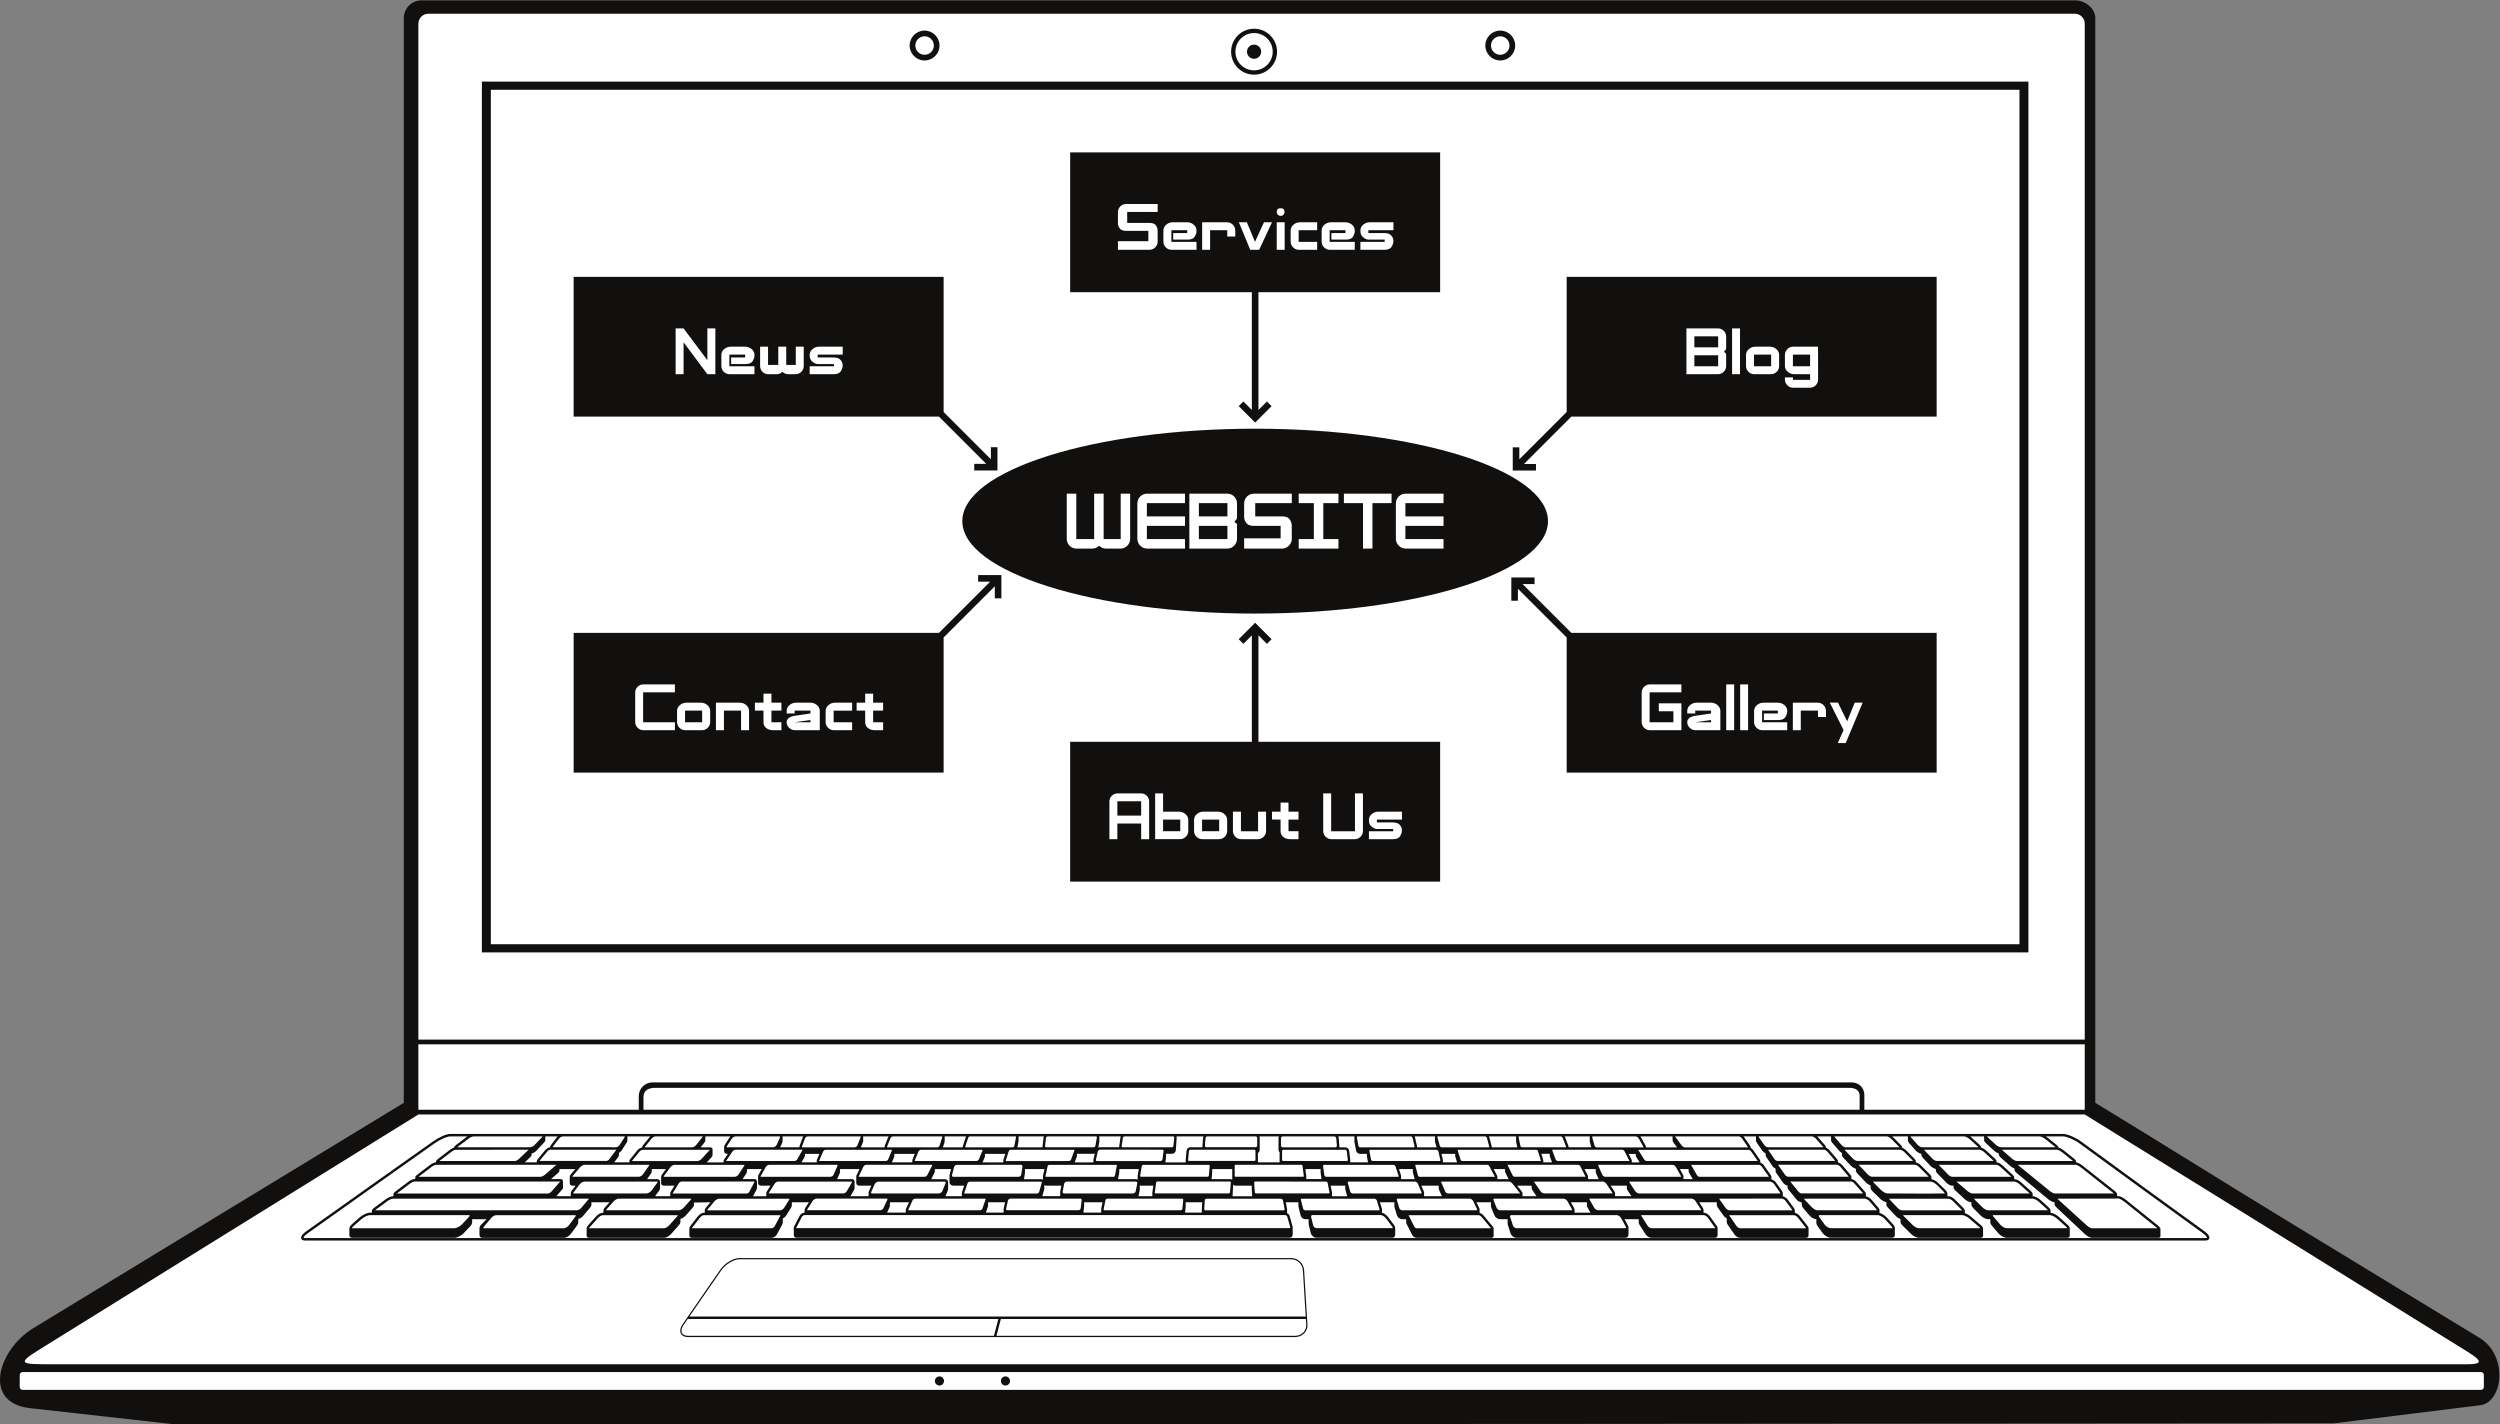 <?xml version="1.0" encoding="UTF-8" standalone="no"?>
<svg
   xmlns:dc="http://purl.org/dc/elements/1.1/"
   xmlns:cc="http://creativecommons.org/ns#"
   xmlns:rdf="http://www.w3.org/1999/02/22-rdf-syntax-ns#"
   xmlns:svg="http://www.w3.org/2000/svg"
   xmlns="http://www.w3.org/2000/svg"
   viewBox="0 0 768 437.467"
   height="437.467"
   width="768"
   xml:space="preserve"
   id="svg2"
   version="1.1"><rect x="0" y="0" width="768" height="437.467" fill="#808080" stroke="none"/><defs
     id="defs6" /><g
     transform="matrix(1.333,0,0,-1.333,0,437.467)"
     id="g10"><g
       transform="scale(0.1)"
       id="g12"><path
         id="path14"
         style="fill:#12100e;fill-opacity:1;fill-rule:evenodd;stroke:none"
         d="M 971.289,3280.98 H 4782.62 c 22.39,0 46.17,-18.33 46.17,-40.72 V 740.254 C 4973.46,652.395 5112.9,564.668 5257.3,476.777 5465.07,350.332 5505.74,325.48 5713.96,198.809 5781.58,157.688 5768.2,49.844 5715.85,43.359 L 5379.31,1.68 C 4523.25,1.379 3764.61,0 2876.54,0 H 396.758 L 69.109,36.633 C -41.898,49.043 -3.965,171.828 76.305,220.684 L 497.035,476.777 c 144.36,87.864 289.113,175.684 433.539,263.516 V 3240.26 c 0,22.39 18.321,40.72 40.715,40.72" /><path
         id="path16"
         style="fill:#ffffff;fill-opacity:1;fill-rule:evenodd;stroke:none"
         d="m 964.16,713.379 c 639.77,0 1279.53,0 1919.3,0 639.76,0 1280.67,0 1921,0 154.4,-95.957 310.03,-191.797 464.88,-287.871 l 417.49,-259.024 c 38.52,-23.906 30.84,-28.718 -3.27,-28.718 H 2884.03 c -932.43,0 -1832.42,0 -2764.87,0 -69.629,0 -82.391,0.398 -29.535,33.218 136.648,84.856 273.602,169.817 410.234,254.524 154.875,96.023 309.914,191.914 464.301,287.871 z M 2892.45,422.871 h 2189.82 c 2.8,0 4.98,0.52 6.51,1.465 1.69,1.047 2.65,2.539 2.88,4.375 0.21,1.555 -0.16,3.254 -1.1,5.027 -1.64,3.137 -5.21,6.907 -10.6,10.813 l -47.53,34.426 c -32.68,23.66 -65.35,47.3 -95.11,69.003 l -52.61,38.458 c -29.83,21.816 -59.79,43.718 -89.14,65.019 -6.31,4.59 -14.04,8.797 -21.27,11.883 -7.53,3.203 -14.64,5.226 -19.25,5.226 h -3717.7 c -4.5,0 -10.96,-1.925 -17.88,-4.98 -7.06,-3.117 -14.73,-7.453 -21.302,-12.121 -24.715,-17.547 -50.805,-35.985 -76.883,-54.422 -22.496,-15.898 -45.07,-31.867 -69.277,-49.035 l -51.106,-36.336 c -31.195,-22.199 -62.406,-44.406 -94.609,-67.102 -5.688,-4.004 -9.477,-7.832 -11.211,-10.976 -0.957,-1.739 -1.367,-3.399 -1.215,-4.91 0.188,-1.836 1.113,-3.325 2.797,-4.368 1.516,-0.925 3.652,-1.445 6.406,-1.445 H 2892.45 Z M 2284.9,200.508 h 699.72 l 1.84,0.058 c 7.54,0.442 14.22,3.555 19.01,8.321 4.84,4.824 7.76,11.347 7.76,18.554 l -0.05,1.563 c -0.82,14.062 -1.7,27.793 -2.57,41.504 l -1.35,21.172 -1.92,31.32 -1.86,31.348 c -0.45,7.722 -4,14.746 -9.28,19.843 -5.34,5.145 -12.48,8.336 -20.02,8.336 H 1704.39 c -7.28,0 -15.94,-3.035 -24.01,-7.906 -7.97,-4.816 -15.44,-11.484 -20.49,-18.84 -12.25,-17.84 -25.93,-37.578 -39.62,-57.336 l -3.69,-5.332 c -6.79,-9.8 -14.84,-21.504 -22.95,-33.308 -6.74,-9.785 -13.48,-19.59 -20.23,-29.364 -3.86,-5.566 -5.7,-10.871 -5.7,-15.402 0,-2.332 0.5,-4.512 1.45,-6.434 0.97,-1.945 2.42,-3.605 4.31,-4.914 2.93,-2.031 6.93,-3.183 11.87,-3.183 h 699.57" /><path
         id="path18"
         style="fill:#ffffff;fill-opacity:1;fill-rule:evenodd;stroke:none"
         d="M 52.012,119.766 H 5717.67 c 3.6,0 6.54,-2.938 6.54,-6.543 V 85.359 c 0,-3.602 -2.94,-6.543 -6.54,-6.543 H 52.012 c -3.598,0 -6.543,2.941 -6.543,6.543 v 27.864 c 0,3.605 2.945,6.543 6.543,6.543 z m 2265.148,-9.95 c -5.81,0 -10.52,-4.718 -10.52,-10.527 0,-5.812 4.71,-10.52 10.52,-10.52 5.81,0 10.52,4.707 10.52,10.52 0,5.809 -4.71,10.527 -10.52,10.527 z m -152.15,0 c -5.81,0 -10.52,-4.718 -10.52,-10.527 0,-5.812 4.71,-10.52 10.52,-10.52 5.81,0 10.52,4.707 10.52,10.52 0,5.809 -4.71,10.527 -10.52,10.527" /><path
         id="path20"
         style="fill:#ffffff;fill-opacity:1;fill-rule:evenodd;stroke:none"
         d="m 1585.33,203.352 c 233.19,0 466.38,0 699.57,0 h 5.67 l 10.13,38.718 h -715.84 l -9.13,-13.23 c -9.71,-14.043 -5.38,-25.488 9.6,-25.488 z m 711.1,0 10.13,38.718 h 703 l 0.79,-13.23 c 0.82,-14.024 -10.76,-25.488 -25.73,-25.488 h -688.19 z m 712.78,44.402 c -0.91,14.582 -1.87,29.172 -2.78,43.75 -1.31,20.871 -2.57,41.789 -3.79,62.687 -0.82,14.012 -12.93,25.497 -26.46,25.497 -212.11,0 -424.07,0 -635.89,0 -211.97,0 -423.93,0 -635.9,0 -13.51,0 -32.54,-11.497 -42.16,-25.497 -14.36,-20.91 -28.84,-41.777 -43.32,-62.687 -10.08,-14.551 -20.1,-29.16 -30.14,-43.75 h 1420.44" /><path
         id="path22"
         style="fill:#ffffff;fill-opacity:1;fill-rule:evenodd;stroke:none"
         d="m 703.07,428.566 h 4379.2 c 1.71,0 2.87,0.223 3.53,0.614 0.16,0.097 0.24,0.183 0.25,0.246 0.04,0.359 -0.13,0.933 -0.53,1.699 -1.23,2.383 -4.22,5.438 -8.9,8.828 l -47.52,34.422 c -30.75,22.258 -61.46,44.492 -95.1,69.023 -21.69,15.821 -36.94,26.973 -52.64,38.457 -29.32,21.438 -58.72,42.95 -89.11,65 -5.99,4.348 -13.31,8.34 -20.18,11.258 -6.86,2.922 -13.15,4.758 -17.02,4.758 h -40.12 c 0.84,-0.566 1.65,-1.152 2.41,-1.758 l 21.4,-17.019 c 2.35,-1.86 3.95,-3.684 4.72,-5.196 0.29,-0.558 0.46,-1.125 0.54,-1.664 1.23,-0.379 2.55,-0.894 3.9,-1.531 2.67,-1.262 5.54,-3.008 7.94,-4.93 l 23.5,-18.781 c 2.28,-1.836 3.84,-3.613 4.6,-5.066 0.45,-0.879 0.64,-1.738 0.64,-2.539 v -1.301 c 1.71,-0.098 4.18,-0.965 6.81,-2.324 2.57,-1.321 5.43,-3.125 7.96,-5.117 l 73.59,-58.008 c 2.63,-2.059 4.49,-4.043 5.38,-5.574 0.5,-0.84 0.78,-1.672 0.82,-2.434 v -4.348 h 3.39 c 1.9,0 4.74,-0.972 7.78,-2.554 2.83,-1.465 5.99,-3.508 8.8,-5.762 l 73.27,-58.82 c 2.83,-2.274 4.83,-4.434 5.76,-6.114 0.53,-0.918 0.81,-1.824 0.82,-2.676 l -0.01,-16.218 c -0.08,-1.055 -0.36,-1.965 -1.16,-2.766 -0.77,-0.769 -1.75,-1.18 -3.15,-1.18 H 4820.8 c -2,0 -4.83,1.004 -7.76,2.618 -2.72,1.484 -5.66,3.543 -8.14,5.8 l -64.46,60.477 c -1.62,1.477 -2.91,2.91 -3.82,4.18 -1.19,1.64 -1.81,3.203 -1.83,4.472 l 0.01,4.375 h -0.28 c -1.77,0 -4.35,0.891 -7.11,2.325 -2.51,1.296 -5.3,3.132 -7.76,5.136 l -71.11,59.199 c -1.66,1.36 -2.99,2.649 -3.92,3.758 -1.24,1.489 -1.96,2.903 -2.06,4.106 l 0.01,3.164 c -0.76,0.293 -1.55,0.633 -2.34,1.023 -2.56,1.27 -5.29,3.035 -7.52,4.992 l -21.46,18.797 c -1.29,1.121 -2.31,2.227 -3.06,3.242 -0.94,1.297 -1.48,2.571 -1.58,3.692 v 2.851 c -1.09,0.372 -2.22,0.84 -3.37,1.407 -2.73,1.347 -5.55,3.215 -7.8,5.273 l -18.58,17.012 c -1.3,1.191 -2.32,2.351 -3.02,3.398 -0.91,1.375 -1.38,2.715 -1.39,3.907 l 0.04,8.476 h -32.1 c 0.88,-0.637 1.72,-1.308 2.49,-2 l 18.67,-16.867 c 1.92,-1.738 3.2,-3.445 3.8,-4.934 0.26,-0.64 0.41,-1.277 0.46,-1.89 1.25,-0.403 2.59,-0.957 3.92,-1.653 2.56,-1.308 5.23,-3.125 7.39,-5.117 l 19.74,-18.254 c 1.93,-1.765 3.23,-3.504 3.84,-4.968 0.35,-0.848 0.52,-1.68 0.48,-2.461 v -1.622 c 1.78,-0.058 4.07,-0.808 6.38,-1.98 2.24,-1.145 4.59,-2.719 6.49,-4.445 l 23.98,-21.895 c 1.7,-1.551 2.86,-3.086 3.41,-4.402 0.4,-0.942 0.42,-1.848 0.42,-2.715 l 0.02,-3.293 h 0.78 c 2.03,0 4.76,-0.848 7.54,-2.227 2.58,-1.277 5.3,-3.066 7.51,-5.046 l 22.21,-19.907 c 1.97,-1.746 3.31,-3.472 3.95,-4.949 0.38,-0.859 0.56,-1.707 0.52,-2.488 v -4.649 h 0.34 c 2.36,0 5.58,-1.015 8.84,-2.656 3.1,-1.562 6.32,-3.703 8.91,-6.055 l 18.17,-16.496 c 2.27,-2.05 3.78,-4.05 4.49,-5.742 0.43,-0.996 0.6,-1.941 0.55,-2.82 v -4.328 c 2.55,-0.293 5.64,-1.309 8.74,-2.793 3.57,-1.719 7.23,-4.082 10.1,-6.668 l 20.24,-18.215 c 2.98,-2.684 5.13,-5.176 5.14,-9.285 l 0.04,-15.696 c -0.01,-1.738 -0.74,-3.132 -2.2,-4.089 -1.07,-0.684 -2.47,-1.075 -4.19,-1.075 h -138.89 c -2.96,0 -6.54,1.122 -9.94,2.918 -3.3,1.75 -6.51,4.192 -8.83,6.895 l -15.6,18.203 c -1.04,1.223 -1.85,2.422 -2.43,3.574 -0.67,1.34 -1.03,2.637 -1.08,3.809 v 7.473 h -5.4 c -2.43,0 -5.6,1.023 -8.75,2.671 -2.98,1.575 -6.04,3.75 -8.41,6.125 l -16.48,16.496 c -1.36,1.348 -2.38,2.665 -3.09,3.875 -0.89,1.543 -1.32,3.008 -1.32,4.27 l 0.04,5.613 h -0.67 c -4.82,0 -11.52,4.102 -15,7.285 -7.23,6.614 -14.41,13.262 -21.58,19.922 -1.29,1.211 -2.27,2.395 -2.93,3.469 -0.9,1.465 -1.27,2.891 -1.15,4.109 l 0.02,3.504 h -3.61 c -1.87,0 -4.24,0.774 -6.55,2.016 -2.15,1.16 -4.35,2.762 -6.07,4.539 l -21.27,21.895 c -0.93,0.957 -1.66,1.906 -2.18,2.773 -0.66,1.125 -1.02,2.207 -1.07,3.191 l 0.02,3.957 c -1.76,0.305 -3.76,1.075 -5.73,2.149 -2.43,1.328 -4.91,3.176 -6.85,5.234 l -17.21,18.235 c -1,1.062 -1.8,2.117 -2.37,3.093 -0.7,1.211 -1.09,2.383 -1.14,3.45 l -0.01,2.781 c -1.9,0.351 -3.98,1.113 -5.97,2.148 -2.7,1.399 -5.33,3.36 -7.26,5.559 l -14.91,16.844 c -0.93,1.066 -1.66,2.109 -2.14,3.078 -0.62,1.219 -0.93,2.39 -0.93,3.445 l 0.02,9.082 h -36.14 c 0.55,-0.457 1.07,-0.937 1.56,-1.426 l 18.05,-18.203 c 1.58,-1.601 2.64,-3.176 3.14,-4.539 0.25,-0.703 0.35,-1.379 0.37,-2.023 0.8,-0.321 1.6,-0.703 2.41,-1.133 2.48,-1.328 5.04,-3.172 7.04,-5.195 l 18.09,-18.25 c 1.69,-1.719 2.82,-3.391 3.35,-4.825 0.29,-0.793 0.43,-1.562 0.4,-2.289 l 0.01,-1.941 c 1.58,-0.32 3.38,-1.024 5.15,-1.981 2.33,-1.261 4.73,-3 6.64,-4.921 l 20.68,-20.762 c 1.65,-1.653 2.75,-3.274 3.27,-4.649 0.07,-0.175 0.4,-1.574 0.4,-2.336 v -4.121 c 2.59,-0.449 5.28,-1.601 7.45,-2.734 1.68,-0.891 3.39,-1.941 4.97,-3.098 l 19.58,-19.004 c 1.33,-1.336 2.38,-2.644 3.11,-3.843 0.9,-1.457 1.4,-2.852 1.53,-4.114 l 0.01,-6.543 h 3.04 c 1.99,0 4.56,-0.832 7.09,-2.175 2.34,-1.25 4.78,-2.989 6.71,-4.922 l 19.84,-19.914 c 1.62,-1.621 2.7,-3.223 3.2,-4.59 0.32,-0.867 0.44,-1.699 0.37,-2.481 l 0.02,-4.804 c 1.18,-0.391 2.43,-0.879 3.68,-1.453 3.24,-1.489 6.6,-3.567 9.28,-5.852 l 24.04,-20.477 c 2.26,-1.925 3.8,-3.808 4.49,-5.429 0.58,-1.36 0.41,-1.875 0.42,-3.614 l 0.14,-15.265 c -0.02,-1.629 -0.72,-2.93 -2.12,-3.809 -0.95,-0.605 -2.2,-0.937 -3.75,-0.937 h -142.15 c -2.65,0 -5.95,0.976 -9.15,2.531 -3.1,1.512 -6.2,3.633 -8.57,5.977 l -20.65,20.476 c -1.2,1.192 -2.13,2.363 -2.78,3.449 -0.81,1.348 -1.24,2.664 -1.26,3.868 l 0.06,7 c -1.34,0.382 -2.75,0.976 -4.15,1.738 -2.33,1.269 -4.69,3.027 -6.5,4.961 l -18.68,19.914 c -1.04,1.101 -1.78,2.144 -2.27,3.094 -0.67,1.257 -0.99,2.48 -1.03,3.507 l 0.06,5.606 c -2.52,0.469 -5.15,1.59 -7.25,2.691 -1.64,0.864 -3.32,1.914 -4.93,3.09 l -19.55,19.004 c -1.33,1.348 -2.38,2.652 -3.12,3.863 -0.9,1.45 -1.4,2.856 -1.52,4.114 l -0.01,5.753 c -1.3,0.379 -2.71,0.977 -4.09,1.739 -2.28,1.258 -4.62,3.015 -6.47,4.949 l -19.79,20.762 c -1.02,1.054 -1.81,2.09 -2.37,3.047 -0.7,1.242 -1.07,2.421 -1.09,3.488 l 0.03,4.219 c -1.43,0.398 -2.96,1.043 -4.47,1.875 -2.45,1.328 -4.95,3.179 -6.89,5.214 l -17.36,18.243 c -1.05,1.101 -1.86,2.168 -2.43,3.152 -0.7,1.238 -1.07,2.441 -1.1,3.516 l 0.03,4.57 c -2.55,1.418 -4.89,3.34 -6.43,5.129 l -15.79,18.191 c -0.87,1.008 -1.54,1.973 -2,2.871 -0.56,1.114 -0.87,2.207 -0.89,3.203 v 8.848 h -32.02 c 0.43,-0.398 0.85,-0.82 1.22,-1.25 l 16.49,-18.719 c 1.2,-1.371 1.98,-2.734 2.35,-3.964 0.21,-0.704 0.23,-1.387 0.25,-2.024 0.72,-0.305 1.45,-0.664 2.16,-1.074 2.07,-1.192 4.14,-2.832 5.68,-4.637 l 17.14,-20.195 c 1.16,-1.36 1.91,-2.707 2.27,-3.926 0.23,-0.832 0.31,-1.633 0.22,-2.363 v -1.699 c 1.43,-0.325 2.99,-0.969 4.49,-1.836 2.03,-1.172 4.07,-2.825 5.6,-4.641 l 18.45,-21.895 c 1.17,-1.375 1.94,-2.746 2.29,-3.964 0.2,-0.696 0.29,-1.368 0.25,-2.012 v -4.129 c 1.7,-0.102 3.71,-0.793 5.62,-1.848 1.96,-1.093 3.9,-2.586 5.34,-4.226 l 19.98,-22.746 c 1.12,-1.282 1.86,-2.547 2.22,-3.7 0.19,-0.644 0.28,-1.289 0.26,-1.886 v -5.36 c 1.9,-0.39 4,-1.242 6.05,-2.394 2.72,-1.543 5.42,-3.68 7.45,-6.043 l 14.64,-17.07 c 1.55,-1.797 2.55,-3.547 3.01,-5.079 0.27,-0.898 0.37,-1.769 0.31,-2.589 v -5.086 c 2.26,-0.618 4.5,-1.602 6.4,-2.61 3.61,-1.914 7.28,-4.59 10.05,-7.617 l 14.62,-15.93 c 1.41,-1.558 2.47,-3.074 3.16,-4.461 0.82,-1.66 1.06,-3.23 1.06,-4.648 l -0.02,-16.504 c -0.18,-1.805 -1.05,-3.262 -2.57,-4.258 -1.2,-0.793 -2.78,-1.218 -4.71,-1.218 h -139.95 c -3.66,0 -7.5,1.492 -10.63,3.308 -3.36,1.926 -6.63,4.668 -8.87,7.832 l -11.37,15.918 c -0.86,1.211 -1.52,2.402 -1.98,3.527 -0.53,1.27 -0.81,2.489 -0.86,3.622 l 0.09,8.586 h -0.38 c -2.4,0 -5.37,1.015 -8.24,2.632 -2.71,1.543 -5.42,3.684 -7.43,6.039 -4.84,5.672 -9.62,11.375 -14.41,17.086 -1.07,1.274 -1.81,2.5 -2.3,3.637 -0.62,1.473 -0.84,2.84 -0.8,3.992 l -0.28,5.664 h -0.62 c -1.82,0 -3.98,0.723 -6.01,1.875 -1.92,1.082 -3.79,2.61 -5.17,4.289 l -18.53,22.75 c -0.68,0.832 -1.18,1.653 -1.54,2.426 -0.46,0.965 -0.67,1.922 -0.67,2.793 v 4.219 c -1.72,0.203 -3.6,0.945 -5.35,2.039 -1.94,1.223 -3.82,2.922 -5.14,4.805 l -15.31,21.894 c -0.58,0.82 -1.03,1.66 -1.35,2.473 -0.37,0.933 -0.52,1.851 -0.52,2.695 v 5.223 c -0.73,0.312 -1.46,0.695 -2.16,1.133 -1.98,1.23 -3.86,2.941 -5.14,4.824 l -13.73,20.195 c -0.55,0.801 -0.97,1.602 -1.26,2.375 -0.33,0.867 -0.51,1.738 -0.52,2.547 l -0.01,4.043 c -0.62,0.273 -1.24,0.586 -1.84,0.93 -2.21,1.277 -4.29,3.066 -5.67,5.047 l -13.01,18.71 c -0.99,1.418 -1.76,3.145 -1.79,4.903 l -0.02,9.57 h -28.72 c 0.42,-0.469 0.8,-0.957 1.15,-1.453 l 13.39,-19.172 c 1.29,-1.863 1.92,-3.691 1.92,-5.242 v -0.645 c 0.4,-0.195 0.79,-0.421 1.17,-0.656 1.73,-1.062 3.38,-2.558 4.54,-4.219 l 15.01,-21.621 c 1.08,-1.55 1.6,-3.105 1.6,-4.453 v -2.898 c 1.03,-0.344 2.09,-0.852 3.08,-1.465 1.92,-1.164 3.75,-2.793 5,-4.602 l 15.75,-22.48 c 0.9,-1.289 1.68,-3.164 1.69,-5.027 l 0.02,-4.973 c 1.48,-0.418 2.99,-1.082 4.44,-1.934 2.44,-1.426 4.74,-3.418 6.28,-5.605 l 13.69,-19.336 c 0.81,-1.145 1.36,-2.274 1.7,-3.352 l 0.18,-8.824 c 1.68,-0.371 3.49,-1.137 5.2,-2.187 2.33,-1.418 4.58,-3.391 6.17,-5.559 4.65,-6.348 9.32,-12.695 13.94,-19.063 1.54,-2.121 2.3,-4.199 2.3,-5.925 v -5.383 c 1.64,-0.352 3.38,-1.043 5.04,-1.961 2.35,-1.301 4.6,-3.125 6.17,-5.141 l 18.32,-23.316 c 1.5,-1.945 2.24,-3.859 2.24,-5.508 l -0.16,-16.738 c -0.05,-1.613 -0.73,-2.942 -2.01,-3.86 -0.98,-0.722 -2.3,-1.132 -3.9,-1.132 H 4010.5 c -2.28,0 -4.89,0.859 -7.26,2.238 -2.29,1.316 -4.43,3.184 -5.86,5.254 l -16.09,23.32 c -0.58,0.828 -1.02,1.656 -1.31,2.442 -0.35,0.906 -0.53,1.804 -0.54,2.664 v 8.73 c -0.42,0.215 -0.83,0.461 -1.25,0.715 -2.29,1.426 -4.51,3.398 -6.06,5.586 l -13.5,19.051 c -0.7,0.976 -1.23,1.964 -1.58,2.902 -0.43,1.082 -0.61,2.129 -0.61,3.086 v 5.996 h -16.64 -23.85 l 8.12,-12.559 c 1.26,-1.945 1.87,-3.839 1.87,-5.488 l -0.01,-5.937 h 0.31 c 2.35,0 5.11,-0.93 7.65,-2.414 2.42,-1.414 4.74,-3.411 6.32,-5.606 l 16.01,-22.18 c 1.44,-1.988 2.13,-3.941 2.13,-5.625 l -0.02,-16.609 c -0.06,-1.707 -0.75,-3.137 -2.04,-4.141 -1.09,-0.847 -2.54,-1.328 -4.29,-1.328 h -146.17 c -2.39,0 -5.12,0.93 -7.56,2.422 -2.36,1.445 -4.55,3.477 -5.98,5.723 l -14.1,22.18 c -0.55,0.847 -0.96,1.714 -1.25,2.546 -0.32,0.938 -0.46,1.856 -0.46,2.727 v 7.227 h -32.67 l 7.65,-13.95 c 1.03,-1.875 1.52,-3.699 1.52,-5.34 l -0.01,-16.609 c -0.06,-2.062 -0.86,-3.828 -2.32,-5.09 -1.33,-1.14 -3.12,-1.797 -5.3,-1.797 H 3620 3494.67 c -2.86,0 -5.81,1.153 -8.24,3.02 -2.39,1.824 -4.33,4.375 -5.24,7.215 l -6.21,19.328 c -0.21,0.683 -0.36,1.367 -0.45,2.031 -0.09,0.66 -0.12,1.277 -0.1,1.856 l -0.02,9.336 h -17.76 c -2.58,0 -5.29,1.042 -7.59,2.722 -2.24,1.641 -4.14,3.926 -5.15,6.465 -2.32,5.742 -5.05,11.863 -7.09,17.617 -0.27,0.625 -0.45,1.211 -0.58,1.719 -0.13,0.598 -0.22,1.203 -0.24,1.789 l -0.02,8.738 h -33.34 c 2.07,-4.316 4.13,-8.633 6.18,-12.949 0.72,-1.512 1.06,-2.969 1.06,-4.297 v -7.097 c 1.26,-0.332 2.6,-0.918 3.91,-1.692 1.9,-1.133 3.82,-2.703 5.26,-4.453 l 20.79,-25.039 c 1.1,-1.309 1.8,-2.598 2.13,-3.758 0.22,-0.762 0.29,-1.496 0.21,-2.18 v -16.457 c -0.16,-1.296 -0.77,-2.359 -1.85,-3.113 -0.84,-0.586 -1.89,-0.918 -3.14,-0.918 h -172.76 c -1.94,0 -4.07,0.813 -5.91,2.11 -1.73,1.218 -3.29,2.941 -4.26,4.863 l -12.6,25.031 c -0.32,0.645 -0.57,1.289 -0.73,1.902 -0.2,0.684 -0.29,1.36 -0.3,1.973 v 7.024 h -9.44 c -2.56,0 -5.17,1.035 -7.3,2.695 -2.1,1.621 -3.79,3.914 -4.55,6.453 l -5.48,18.184 c -0.15,0.5 -0.25,0.976 -0.34,1.425 -0.08,0.293 -0.11,1.133 -0.11,1.477 l -0.01,8.816 h -33.26 l 4.39,-14.316 c 0.29,-0.918 0.43,-1.809 0.43,-2.645 l -0.01,-7.218 c 1.91,-0.469 3.98,-1.368 5.95,-2.571 2.82,-1.726 5.56,-4.109 7.55,-6.734 l 14.15,-18.77 c 1.85,-2.461 2.74,-4.863 2.74,-6.886 l -0.02,-16.727 c -0.07,-1.84 -0.85,-3.371 -2.25,-4.433 -1.18,-0.911 -2.75,-1.418 -4.66,-1.418 h -174.43 c -2.96,0 -5.91,1.203 -8.29,3.144 -2.33,1.914 -4.15,4.59 -4.87,7.559 l -4.56,18.769 c -0.28,1.16 -0.32,2.188 -0.35,3.137 l -0.01,10.059 h -7.74 c -2.39,0 -4.77,0.937 -6.68,2.46 -1.88,1.493 -3.34,3.602 -3.94,5.957 l -4.95,19.903 c -0.17,0.926 -0.23,1.289 -0.28,2.234 l -0.02,2.305 0.01,6.191 h -29.07 l 2.82,-14.629 c 0.12,-0.586 0.18,-1.152 0.18,-1.687 l -0.02,-8.606 c 2.81,-1.414 5.1,-4.035 5.89,-6.972 2.14,-7.996 4.63,-15.926 6.77,-23.906 0.2,-0.77 0.3,-1.524 0.3,-2.215 l -0.02,-16.848 c -0.23,-4.082 -3.49,-6.848 -7.5,-6.848 h -567.96 -567.85 c -1.72,0 -3.16,0.493 -4.26,1.352 -1.27,0.996 -2.16,2.391 -2.16,4.051 l -0.04,17.023 c 0,1.25 0.34,2.625 1.05,4.031 l 12.41,23.946 c 2.04,3.918 6.71,7.5 11.25,7.5 h 0.19 l -0.03,5.722 c -0.01,1.516 0.52,3.211 1.61,4.942 l 8.34,13.144 h -6.17 -33.13 l -0.02,-6.492 c 0.04,-2.094 -0.58,-4.055 -1.68,-5.82 -3.81,-6.055 -7.59,-12.129 -11.36,-18.203 -1.48,-2.344 -3.73,-4.446 -6.18,-5.942 -0.52,-0.32 -1.05,-0.613 -1.59,-0.879 l -0.03,-4.668 v -4.414 c 0.02,-0.769 -0.09,-1.597 -0.33,-2.449 -0.2,-0.762 -0.53,-1.562 -0.94,-2.344 l -12.36,-22.839 c -1.18,-2.2 -3.11,-4.18 -5.25,-5.606 -2.22,-1.469 -4.75,-2.387 -7.03,-2.387 h -91.82 -91.8 c -1.53,0 -2.8,0.403 -3.77,1.106 -1.21,0.871 -1.89,2.129 -2.03,3.64 -0.06,0.618 -0.08,4.36 -0.06,8.196 0.01,3.105 0.05,6.269 0.1,7.851 -0.12,0.801 -0.06,1.668 0.17,2.571 0.33,1.277 1.04,2.675 2.13,4.089 l 17.68,22.84 c 1.61,2.082 3.83,3.957 6.11,5.317 2.4,1.414 4.97,2.293 7.13,2.293 h 2.16 v 4.668 c 0,0.793 -0.01,1.621 0.23,2.5 0.38,1.386 1.21,2.91 2.48,4.445 l 10.41,12.527 h -1.6 c -5.84,0 -20.65,-0.351 -36.4,-0.605 -0.01,-1.981 -0.02,-3.719 0,-5.078 0.05,-2.637 -1.36,-5.11 -3.07,-7.024 l -16.14,-18.191 c -1.97,-2.215 -4.63,-4.219 -7.34,-5.652 -1.53,-0.813 -3.11,-1.458 -4.63,-1.875 v -6.887 c 0.04,-1.211 -0.3,-2.586 -1.05,-4.031 -0.61,-1.204 -1.51,-2.493 -2.65,-3.782 l -17.71,-19.91 c -2.16,-2.414 -4.95,-4.621 -7.72,-6.203 -2.91,-1.668 -5.9,-2.715 -8.27,-2.715 h -86.62 -86.62 c -1.54,0 -2.8,0.43 -3.75,1.184 -1.18,0.926 -1.78,2.215 -1.8,3.765 l 0.01,5.547 0.04,10.16 c 0,0.926 -0.04,1.934 0.32,3.004 0.52,1.621 1.64,3.496 3.34,5.414 l 17.71,19.918 c 2.15,2.407 4.94,4.602 7.71,6.203 2.91,1.672 5.88,2.715 8.24,2.715 h 1.5 l 0.02,4.317 c 0,0.879 -0.06,1.816 0.25,2.804 0.43,1.434 1.36,3.028 2.79,4.637 3.7,3.985 7.34,8.145 10.96,12.285 h -41.81 v -1.074 -4.648 c 0.01,-0.977 -0.2,-2.071 -0.7,-3.211 -0.4,-0.891 -0.99,-1.86 -1.81,-2.832 l -16.77,-19.946 c -1.69,-1.988 -4.06,-3.804 -6.51,-5.093 -1.45,-0.762 -2.96,-1.368 -4.42,-1.743 0.03,-2.839 0.02,-5.671 -0.11,-8.414 -0.03,-1.015 -0.3,-2.121 -0.78,-3.246 -0.41,-0.984 -1.02,-2.019 -1.79,-3.062 l -14.29,-19.328 c -1.9,-2.578 -4.65,-4.922 -7.53,-6.59 -3,-1.738 -6.23,-2.824 -8.95,-2.824 h -91.21 -96.2 c -1.89,0 -3.45,0.507 -4.62,1.418 -1.39,1.074 -2.14,2.578 -2.22,4.402 -0.03,0.84 -0.09,5.195 -0.09,9.387 l 0.08,7.3 c 0.01,1.965 0.84,4.282 2.58,6.645 l 13.88,13.894 h -25.62 -7.77 c 0,-3.332 -0.01,-6.23 0.03,-7.187 0.04,-1.434 -0.37,-3.059 -1.28,-4.754 -0.75,-1.418 -1.87,-2.949 -3.34,-4.516 l -14.36,-15.359 c -1.41,-1.504 -3.05,-2.93 -4.8,-4.219 -1.86,-1.367 -3.83,-2.586 -5.77,-3.593 -1.95,-1.016 -3.96,-1.844 -5.89,-2.422 -1.93,-0.586 -3.79,-0.907 -5.44,-0.907 H 929.512 811.773 c -2.125,0 -3.687,0.536 -4.804,1.5 -1.301,1.125 -1.832,2.602 -1.832,4.348 v 15.274 c 0,2.214 0.859,4.367 2.109,6.093 0.984,1.367 2.363,2.852 4.098,4.375 l 17.461,15.352 c 1.656,1.476 3.539,2.883 5.531,4.172 2.031,1.316 4.16,2.508 6.246,3.504 2.113,0.996 4.227,1.816 6.191,2.382 2,0.579 3.864,0.899 5.446,0.899 h 4.691 c 0.024,1.223 0.063,2.461 0.106,3.644 -0.086,0.918 0.132,1.875 0.652,2.84 0.754,1.406 2.332,3.078 4.641,4.778 8.968,6.636 17.933,13.289 26.921,19.91 2.504,1.847 5.536,3.535 8.407,4.758 2.972,1.269 5.863,2.046 8.004,2.046 h 1.16 l -0.078,4.133 c -0.078,0.821 0.113,1.692 0.566,2.559 0.656,1.242 1.957,2.676 3.859,4.101 l 30.563,23.008 c 2.035,1.543 4.527,2.949 6.894,3.977 2.493,1.074 4.926,1.746 6.704,1.746 h 1.621 l 0.023,3.125 c 0.004,0.918 0.176,1.855 0.602,2.656 0.668,1.27 2.054,2.774 4.082,4.317 l 29.519,22.468 c 2.16,1.645 4.711,3.117 7.098,4.172 2.386,1.047 4.696,1.731 6.466,1.817 l 0.02,0.886 c -0.07,0.832 0.12,1.703 0.56,2.551 0.65,1.223 1.95,2.656 3.83,4.094 l 28,21.453 c 2,1.523 4.39,2.91 6.66,3.918 0.89,0.398 1.79,0.742 2.65,1.023 0.04,0.539 0.2,1.082 0.45,1.633 0.59,1.211 1.74,2.547 3.47,3.863 l 26.5,20.188 0.16,0.117 h -39.67 c -3.69,0 -9.35,-1.726 -15.6,-4.48 -6.73,-2.981 -14.04,-7.114 -20.29,-11.543 -26.605,-18.899 -51.804,-36.7 -76.909,-54.453 -23.746,-16.782 -47.36,-33.477 -69.258,-49.016 l -51.105,-36.328 c -31.645,-22.52 -63.305,-45.047 -94.625,-67.117 -4.961,-3.496 -8.161,-6.653 -9.504,-9.075 -0.395,-0.73 -0.582,-1.277 -0.547,-1.621 l 0.133,-0.097 c 0.605,-0.371 1.738,-0.575 3.425,-0.575 z m 3151.48,234.305 0.02,-9.07 c 0.05,-0.832 0.27,-1.719 0.68,-2.649 0.34,-0.769 0.8,-1.589 1.4,-2.402 l 8.25,-11.199 h -71.66 v 0.469 c 0,1.308 -0.39,2.753 -1.21,4.214 l -10.45,18.704 c -0.37,0.671 -0.82,1.32 -1.33,1.933 h 74.3 z m -190.73,0 c -0.11,-0.516 -0.17,-1.062 -0.17,-1.633 l 0.01,-9.468 c 0,-0.422 0.04,-0.813 0.09,-1.172 0.06,-0.383 0.14,-0.782 0.27,-1.184 l 3.27,-11.582 h -52.35 v 0.625 c 0,0.957 -0.21,2.004 -0.62,3.066 l -7.59,19.7 c -0.23,0.566 -0.49,1.121 -0.81,1.648 h 57.9 z m -169.75,0 c -0.09,-0.469 -0.12,-0.945 -0.12,-1.445 l 0.01,-9.453 0.04,-0.86 0.14,-0.859 2.62,-12.547 h -59.05 l 0.02,1.356 c 0,0.683 -0.1,1.437 -0.31,2.207 l -5.12,19.484 c -0.19,0.73 -0.48,1.441 -0.84,2.117 h 62.61 z m -187.06,0 c -0.08,-0.41 -0.11,-0.84 -0.11,-1.277 l 0.01,-9.492 c 0.02,-0.762 0.12,-1.457 0.32,-2.188 l 3.41,-12.199 h -0.07 -44.89 v 1.523 c 0,0.617 -0.07,1.27 -0.22,1.953 l -4.49,19.473 c -0.18,0.762 -0.45,1.504 -0.81,2.207 h 46.85 z m -185.51,0 c -0.12,-0.566 -0.19,-1.152 -0.19,-1.758 v -0.027 -0.02 -0.019 -0.031 0 -0.02 c -0.12,-2.793 -0.07,-5.293 -0.02,-7.5 l 0.06,-2.558 0.11,-0.79 3.61,-19.464 c 0.4,-2.207 1.62,-4.207 3.26,-5.645 1.68,-1.465 3.83,-2.371 6.03,-2.371 h 15.81 l 0.01,-5.605 c 0.03,-0.606 0.05,-0.95 0.15,-1.543 l 2.36,-12.461 h -40.89 v 0.054 l 0.02,5.219 -0.07,1.023 -2.43,20.157 c -0.27,2.265 -1.43,4.316 -3.05,5.793 -1.65,1.492 -3.81,2.422 -6.06,2.422 h -13.6 v 3.66 l -0.03,0.84 -1.39,16.613 c -0.12,1.433 -0.55,2.801 -1.21,4.031 h 37.52 z m -174.12,0 c -0.61,-1.301 -0.95,-2.742 -0.95,-4.266 v -25.976 c 0,-2.52 0.95,-4.824 2.51,-6.594 v -22.844 h -49.96 v 21.372 c 0.48,0.32 0.92,0.691 1.33,1.089 1.68,1.672 2.74,3.989 2.74,6.528 v 27.129 c 0,1.257 -0.26,2.468 -0.71,3.562 h 45.04 z m -173.91,0 c -0.48,-1.023 -0.8,-2.148 -0.9,-3.328 l -1.45,-17.785 -0.03,-0.723 v -3.152 h -27.98 c -2.21,0 -4.3,-0.899 -5.86,-2.344 -1.56,-1.43 -2.62,-3.437 -2.82,-5.664 -0.65,-7.141 -1.23,-14.336 -1.91,-21.477 v -5.41 h -46.93 c 0.77,4.785 1.57,9.844 1.61,13.887 l 0.01,5.859 h 13.36 c 2.32,0 4.53,0.918 6.2,2.395 1.67,1.473 2.82,3.562 3.04,5.867 l 1.93,29.563 c 0,0.808 -0.11,1.582 -0.33,2.312 h 62.06 z m -190.58,0 c -0.36,-0.769 -0.6,-1.601 -0.73,-2.449 l -2.75,-19.395 c -0.06,-0.422 -0.09,-0.82 -0.09,-1.183 v -1.883 h -44.16 c -1.39,0 -2.76,-0.313 -4.04,-0.871 l 2.28,12.851 0.11,0.782 0.04,10.078 c 0,0.715 -0.1,1.406 -0.28,2.07 h 49.62 z m -177.18,0 c -0.4,-0.859 -0.67,-1.797 -0.78,-2.762 l -2.18,-18.8 -0.06,-0.996 v -2.625 h -58.14 l 2.63,13.152 0.1,0.769 0.03,0.774 0.01,9.277 c 0,0.41 -0.03,0.82 -0.1,1.211 h 58.49 z m -179.32,0 c -0.2,-0.398 -0.38,-0.808 -0.52,-1.238 l -6.91,-20.942 c -0.26,-0.789 -0.39,-1.57 -0.39,-2.312 l 0.01,-0.652 h -45.55 l 3.67,11.621 c 0.26,0.867 0.43,1.765 0.43,2.675 l 0.01,9.442 c 0,0.488 -0.04,0.957 -0.12,1.406 h 49.37 z m -178.52,0 c -0.49,-0.715 -0.9,-1.484 -1.22,-2.273 l -7.38,-18.508 c -0.47,-1.172 -0.7,-2.313 -0.7,-3.379 l 0.01,-0.965 h -54.6 l 4.69,11.629 c 0.24,0.578 0.4,1.152 0.49,1.691 0.1,0.555 0.14,1.075 0.13,1.551 l 0.01,9.172 c 0,0.367 -0.02,0.731 -0.08,1.082 h 58.65 z m -196.72,0 c -0.44,-0.664 -0.8,-1.367 -1.07,-2.09 l -7.1,-18.972 c -0.37,-0.996 -0.54,-1.965 -0.54,-2.864 v -1.164 h -44.58 l 4.69,10.278 c 0.58,1.269 0.96,2.683 0.96,4.07 l 0.01,9.394 c 0,0.461 -0.04,0.911 -0.12,1.348 h 47.75 z m -167.82,0 c -0.85,-0.859 -1.59,-1.777 -2.2,-2.734 l -10.62,-16.551 c -1.17,-1.836 -1.74,-3.633 -1.74,-5.227 l 0.04,-10.007 c 0.01,-3.633 3.73,-5.618 6.99,-5.618 h 1.74 l -8.33,-12.265 c -1.08,-1.61 -1.61,-3.203 -1.61,-4.629 v -2.793 h -38.71 l 10.72,11.66 c 0.78,0.84 1.37,1.699 1.78,2.527 0.52,1.039 0.77,2.055 0.75,3 v 12.5 c 0.02,0.598 -0.07,1.172 -0.25,1.707 -0.4,1.137 -1.17,2.024 -2.29,2.59 -0.85,0.43 -1.89,0.676 -3.08,0.676 h -21.75 l 8.43,10.672 c 0.75,0.949 1.3,1.875 1.69,2.773 0.46,1.082 0.67,2.149 0.65,3.098 l 0.01,8.621 h 57.78 z m -184.77,0 c -0.52,-0.508 -1.01,-1.035 -1.45,-1.582 l -14.97,-18.43 c -1.12,-1.394 -1.86,-2.769 -2.21,-4.019 -0.12,-0.461 -0.18,-0.891 -0.22,-1.328 -1.57,-0.293 -3.25,-0.903 -4.82,-1.731 -2.2,-1.152 -4.28,-2.761 -5.73,-4.551 l -16.76,-20.761 c -0.95,-1.192 -1.58,-2.383 -1.87,-3.485 -0.23,-0.839 -0.13,-1.64 -0.14,-2.414 v -1.425 h -34.84 l 9,12.07 c 0.61,0.793 1.05,1.574 1.34,2.297 0.37,0.906 0.54,1.804 0.53,2.636 v 4.715 l 0.24,0.137 c 2.29,1.289 4.36,3.098 5.65,5.117 l 12.07,18.781 c 0.44,0.684 0.79,1.395 1.03,2.079 0.28,0.781 0.42,1.55 0.43,2.296 l 0.02,9.481 v 0.117 h 52.7 z m -213.47,0 c -0.43,-0.437 -0.83,-0.898 -1.18,-1.367 l -14.33,-18.777 c -1.28,-1.68 -1.92,-3.372 -1.94,-4.883 -1.72,-0.137 -3.67,-0.821 -5.51,-1.848 -1.97,-1.094 -3.89,-2.617 -5.27,-4.285 l -17.64,-21.32 c -1,-1.211 -1.66,-2.43 -1.96,-3.543 -0.21,-0.754 -0.2,-1.203 -0.21,-1.965 l -0.01,-1.731 h -27.59 l 12.4,11.77 c 0.92,0.879 1.66,1.758 2.2,2.598 0.69,1.093 1.06,2.187 1.06,3.195 v 2.683 c 1.23,0.313 2.48,0.743 3.68,1.27 2.46,1.086 4.8,2.617 6.42,4.336 l 19.08,20.195 c 0.75,0.789 1.3,1.594 1.7,2.371 0.49,0.981 0.71,1.957 0.71,2.856 l 0.01,2.246 -0.01,6.199 h 28.39 z m 30.28,-137.805 h -33.35 l 13.22,15.168 c 0.72,0.821 1.28,1.661 1.66,2.454 0.54,1.101 0.73,1.992 0.71,3.21 l -0.36,13.711 c -0.06,1.985 -0.53,3.45 -2.46,4.395 -0.76,0.383 -1.65,0.586 -2.67,0.586 h -22.13 l 15.44,13.379 c 1.14,0.988 2.02,1.953 2.64,2.844 0.84,1.199 1.27,2.402 1.26,3.496 l 0.01,2.261 v 1.059 h 36.51 l -10.15,-11.945 c -1.26,-1.473 -2.07,-2.95 -2.45,-4.286 -0.24,-0.839 -0.31,-1.652 -0.23,-2.414 l -0.02,-5.488 c -0.02,-4.101 -0.04,-8.164 0,-8.984 0.07,-1.653 0.81,-3.016 2.16,-3.965 1.05,-0.731 2.43,-1.145 4.09,-1.145 h 7.18 l -8.79,-11.695 c -1.51,-2.023 -2.25,-4.023 -2.25,-5.781 l -0.02,-6.86 z m 175.93,39.387 8.75,12.629 c 0.63,0.906 1.1,1.824 1.4,2.684 0.38,1.054 0.54,2.05 0.53,2.949 l 0.01,4.914 h 32.72 l -8.92,-12.219 c -1.47,-2.012 -2.18,-3.992 -2.18,-5.691 l 0.02,-15.024 c 0.08,-1.668 0.8,-3.062 2.09,-4.031 1.07,-0.809 2.48,-1.262 4.17,-1.262 h 24.45 l -8.44,-13.765 c -0.97,-1.574 -1.37,-3.469 -1.38,-5.344 l -0.02,-5.195 h -34.79 l 9.34,12.773 c 0.81,1.113 1.33,2.195 1.64,3.234 0.32,1.004 0.44,1.942 0.47,2.774 0.09,1.992 0.07,4.687 0.05,8.133 l -0.01,6.211 c 0,0.957 -0.21,1.867 -0.61,2.683 -0.41,0.824 -1.01,1.535 -1.79,2.121 -1.25,0.911 -2.92,1.426 -4.95,1.426 h -22.55 z m 220.25,0.137 8.1,12.558 c 0.68,1.036 1.1,2.051 1.36,3 0.58,2.059 0.55,5.067 0.52,7.481 h 34.02 l -7.12,-12.688 c -0.89,-1.57 -1.32,-3.113 -1.32,-4.519 l 0.02,-15.012 c 0,-1.824 0.81,-3.387 2.15,-4.48 1.17,-0.969 2.75,-1.528 4.64,-1.528 h 21.76 l -8.16,-12.984 c -1.08,-1.711 -1.6,-3.391 -1.6,-4.875 l 0.02,-6.609 h -30.5 l 7.99,15.293 c 0.65,1.277 1.02,2.593 1.06,4.023 0.05,1.922 0.08,4.148 0.08,6.473 l -0.07,8.047 c 0,1.066 -0.26,2.05 -0.74,2.929 -0.51,0.93 -1.28,1.672 -2.26,2.18 -0.89,0.457 -1.92,0.711 -3.06,0.711 h -26.89 z m 135.66,38.547 6.71,12.011 c 0.36,0.645 0.63,1.297 0.84,1.942 0.2,0.683 0.31,1.387 0.31,2.082 v 3.523 h 33.4 l -5.43,-12.558 c -0.5,-1.16 -0.74,-2.317 -0.74,-3.379 v -3.621 h -35.09 z m 82.02,-38.653 5.87,13.348 c 0.58,1.328 0.83,2.617 0.83,4.07 l 0.01,5.727 h 44.89 l -6.65,-13.75 c -0.6,-1.242 -0.89,-2.473 -0.89,-3.606 l 0.01,-14.851 c 0.04,-1.817 0.78,-3.379 2.09,-4.484 1.16,-0.965 2.73,-1.536 4.6,-1.536 h 28.07 l -5.48,-12.359 c -0.61,-1.379 -0.9,-2.734 -0.9,-3.984 l 0.02,-7.883 h -41.77 l 8.18,14.082 c 0.92,1.582 1.36,3.262 1.35,5.09 l -0.07,12.918 c -0.01,1.406 0.09,2.902 -0.6,4.152 -0.49,0.906 -1.19,1.648 -2.11,2.176 -0.98,0.566 -2.17,0.89 -3.53,0.89 h -33.92 z m 126.24,38.594 4.98,12.203 c 0.25,0.598 0.42,1.176 0.52,1.703 0.12,0.606 0.14,1.207 0.14,1.786 l 0.01,3.906 h 47.22 l -5.21,-12.586 c -0.45,-1.074 -0.66,-2.129 -0.66,-3.117 l 0.01,-3.895 h -47.01 z m 714.2,-115.773 h -38.56 l 1.35,13.859 c 0.07,0.594 0.04,1.063 0.02,1.512 l 0.02,8.437 h 14.9 23.19 l -0.96,-15.547 0.04,-8.261 z m -231.96,0 h -40.89 l 1.58,12.949 c 0.07,0.578 0.05,1.144 0.04,1.672 l 0.02,9.187 h 33.3 9.08 l -2.95,-14.707 c -0.12,-0.605 -0.18,-1.179 -0.18,-1.699 v -7.402 z m -224.76,0 h -41 l 4.71,13.496 c 0.36,1.035 0.47,2.012 0.47,3.105 v 7.207 h 29.73 9.35 l -3.07,-13.777 c -0.16,-0.695 -0.23,-1.391 -0.23,-2.043 l 0.04,-7.988 z m -225.48,0 h -43.08 l 5.65,12.39 c 0.34,0.754 0.57,1.496 0.7,2.207 0.14,0.688 0.17,1.371 0.17,2.004 l 0.01,7.207 h 43.92 l -6.6,-14.48 c -0.54,-1.192 -0.8,-2.363 -0.79,-3.449 l 0.02,-5.879 z m 58.62,77.043 7.23,14.199 c 0.31,0.625 0.55,1.238 0.7,1.812 0.17,0.649 0.26,1.301 0.27,1.926 v 5.344 h 37.38 l -3.19,-12.609 c -0.22,-0.868 -0.33,-1.7 -0.33,-2.469 l 0.02,-15.031 c 0.08,-2.344 1.05,-4.407 2.67,-5.879 1.55,-1.407 3.66,-2.239 6.1,-2.239 h 25.01 l -4.88,-14.375 c -0.32,-0.933 -0.47,-1.851 -0.47,-2.711 l 0.02,-7.265 h -37.69 l 5.43,13.445 c 0.53,1.34 0.73,2.59 0.73,4.004 l 0.02,14.219 c 0,1.574 -0.43,3.015 -1.24,4.226 -1.56,2.336 -4.22,3.403 -6.95,3.403 h -30.83 z m 118.34,38.711 5,12.214 c 0.22,0.547 0.38,1.075 0.48,1.575 0.11,0.586 0.16,1.121 0.15,1.597 l 0.01,4.192 h 46.71 l -4.27,-13.153 c -0.28,-0.859 -0.4,-1.703 -0.4,-2.472 v -3.953 h -47.68 z m 95.45,-38.789 2.07,13.437 0.1,0.945 v 0.911 l 0.02,8.066 h 44.98 l -3.3,-15.031 c -0.12,-0.575 -0.19,-1.133 -0.19,-1.668 l 0.01,-7.817 c -1.19,0.774 -2.6,1.157 -4.06,1.157 h -39.63 z m 42.16,-39.082 4.3,15.3 c 0.24,0.84 0.26,1.602 0.32,2.453 l 0.01,7.559 c 1.09,-0.703 2.41,-1.098 3.87,-1.098 h 35.24 l -2.3,-12.664 c -0.12,-0.683 -0.18,-1.328 -0.18,-1.902 l 0.01,-9.648 h -41.27 z m 74.62,77.832 4.7,12.671 c 0.18,0.461 0.31,0.95 0.4,1.438 0.09,0.488 0.13,0.984 0.13,1.465 v 4.258 h 38.31 c 0.97,0 1.92,0.156 2.83,0.449 l -2.97,-12.879 c -0.16,-0.727 -0.25,-1.426 -0.25,-2.082 l 0.01,-5.32 h -43.16 z m 99.86,-38.625 c 1.14,5.46 2.28,11.015 3.01,16.242 l 0.04,0.742 v 6.25 h 44.83 L 2621.95,573 c -0.07,-0.473 -0.11,-0.93 -0.11,-1.34 v -8.222 c -1.27,0.632 -2.69,0.957 -4.14,0.957 h -41.18 z m 47.25,-39.239 2.68,13.574 c 0.09,0.461 0.14,0.918 0.17,1.36 l 0.02,9.773 c 0.84,-0.3 1.74,-0.461 2.72,-0.461 h 28.41 l -2.06,-15.543 -0.07,-1 v -7.703 h -31.87 z m 168.49,39.336 c 0.62,6.613 1.29,13.067 1.34,19.512 l 0.01,3.625 h 46.15 v -24.914 c -1.12,0.996 -2.54,1.633 -4.13,1.769 l -43.37,0.008 z m 48.26,-39.531 1.38,26.672 0.09,-0.09 c 1.35,-1.316 3.22,-2.141 5.27,-2.141 h 37.45 l 0.02,-4.566 c 0.04,-6.602 0.56,-13.254 1.05,-19.875 h -45.26 z m 169.91,39.543 0.01,6.562 -0.07,0.899 -2.03,15.664 h 35.08 l 0.01,-8.066 0.07,-0.696 2.03,-14.363 h -35.1 z m 59.29,-39.524 0.01,8.047 c 0,0.481 -0.06,1.016 -0.17,1.594 l -2.94,14.781 h 33.67 l 0.01,-6.988 c -0.01,-0.461 0.01,-0.91 0.06,-1.32 0.05,-0.449 0.15,-0.938 0.28,-1.446 l 4.05,-14.668 h -34.97 z m 159.15,39.446 v 6.863 c 0,0.879 -0.15,1.816 -0.46,2.781 l -4.39,13.559 31.86,0.008 v -5.75 c 0,-0.332 0.03,-0.715 0.09,-1.114 0.05,-0.371 0.12,-0.746 0.21,-1.117 l 4.07,-15.23 h -31.38 z m 53.06,-39.328 v 7.57 c 0,1.121 -0.25,2.312 -0.76,3.543 l -5.56,13.191 h 39.96 v -6.226 c 0.04,-0.578 0.12,-1.153 0.27,-1.699 0.13,-0.532 0.33,-1.075 0.57,-1.633 l 6.39,-14.746 h -40.87 z m 43.21,77.988 v 4.855 c 0,0.606 -0.07,1.27 -0.22,1.954 l -2.89,12.773 0.38,-0.012 h 31.14 v -4.199 c 0,-0.391 0.04,-0.801 0.09,-1.199 0.07,-0.41 0.16,-0.813 0.29,-1.192 l 4.04,-12.98 h -32.83 z m 125.63,-38.645 0.01,5.012 c 0,1.211 -0.35,2.57 -1.08,3.953 l -7.52,14.223 h 26.26 l 0.01,-4.902 c 0.02,-0.586 0.11,-1.211 0.29,-1.829 0.17,-0.593 0.39,-1.179 0.67,-1.726 l 7.21,-14.731 h -25.85 z m 58.06,-39.382 -0.1,7.375 c -0.31,1.211 -1,2.539 -2.03,3.882 l -10.22,13.071 33.25,-0.117 v -4.907 c 0,-0.894 0.17,-1.875 0.55,-2.879 0.33,-0.871 0.79,-1.777 1.41,-2.683 l 9.36,-13.742 h -32.22 z m 47.84,78.105 v 3.699 c 0,0.754 -0.12,1.543 -0.36,2.356 l -4.11,13.562 h 19.32 v -4.402 c 0.01,-0.438 0.07,-0.899 0.17,-1.387 0.09,-0.422 0.21,-0.867 0.39,-1.347 l 4.66,-12.481 h -20.07 z m 71.97,-115.984 0.01,6.328 c 0,1.531 -0.47,3.269 -1.47,5.058 l -7.02,12.547 h 37.05 l 0.01,-7.375 c 0.01,-0.808 0.14,-1.668 0.42,-2.527 0.24,-0.77 0.59,-1.582 1.08,-2.402 2.22,-3.875 4.43,-7.754 6.65,-11.629 h -36.73 z m 31.2,77.293 v 5.031 c 0,1.199 -0.33,2.559 -1.03,3.934 l -7.24,14.191 h 25.96 l 0.01,-6.379 c 0.03,-0.637 0.13,-1.27 0.28,-1.887 0.15,-0.562 0.36,-1.179 0.66,-1.824 l 5.78,-13.066 h -24.42 z m 100.81,38.593 0.01,3.223 c 0,1.172 -0.32,2.481 -0.99,3.82 l -6.32,12.391 h 16.26 v -2.91 c 0,-0.692 0.12,-1.426 0.37,-2.176 0.22,-0.656 0.54,-1.328 0.95,-2.004 l 7.63,-12.344 h -17.91 z m -38.61,-77.89 v 6.164 c 0,1.621 -0.61,3.484 -1.88,5.398 l -8.4,12.664 h 37.38 l 0.01,-5.398 c 0,-1.895 0.73,-3.777 1.71,-5.371 2.78,-4.492 5.77,-8.985 8.75,-13.457 h -37.57 z m 157.69,39.277 v 5.879 c 0,1.477 -0.44,3.137 -1.39,4.824 l -6.98,12.473 h 20.2 v -4.68 c 0,-0.691 0.13,-1.433 0.37,-2.207 0.2,-0.633 0.5,-1.328 0.91,-2.051 l 8.21,-14.238 h -21.32" /><path
         id="path24"
         style="fill:#ffffff;fill-opacity:1;fill-rule:evenodd;stroke:none"
         d="m 864.246,492.648 h 465.424 c 1.36,0 3.12,0.575 4.86,1.504 1.86,0.977 3.61,2.305 4.81,3.731 l 16.75,19.89 c 0.51,0.625 0.86,1.165 1.05,1.614 H 905.641 c -1.387,0 -3.489,-0.61 -5.778,-1.582 -2.492,-1.055 -5.105,-2.512 -7.265,-4.114 L 865.66,493.77 c -0.539,-0.391 -1.008,-0.77 -1.414,-1.122" /><path
         id="path26"
         style="fill:#ffffff;fill-opacity:1;fill-rule:evenodd;stroke:none"
         d="m 964.16,724.297 h 507.93 v 31.672 c 0,17.246 14.1,31.355 31.35,31.355 h 2764.65 c 15.65,0 28.45,-12.801 28.45,-28.445 v -34.582 h 507.92 V 875.02 H 964.16 V 724.297" /><path
         id="path28"
         style="fill:#ffffff;fill-opacity:1;fill-rule:evenodd;stroke:none"
         d="m 1482.97,724.297 h 2802.69 v 32.461 c 0,12.91 -10.57,18.008 -23.46,18.008 H 1508.82 c -14.21,0 -25.85,-6.192 -25.85,-20.403 v -30.066" /><path
         id="path30"
         style="fill:#ffffff;fill-opacity:1;fill-rule:evenodd;stroke:none"
         d="m 964.16,885.938 h 3840.3 V 3227.4 c 0,12.51 -10.23,22.75 -22.74,22.75 H 987.18 c -12.664,0 -23.02,-10.36 -23.02,-23.02 V 885.938 Z M 2890.1,3215.63 c 29.25,0 52.95,-23.7 52.95,-52.94 0,-29.25 -23.7,-52.96 -52.95,-52.96 -29.25,0 -52.95,23.71 -52.95,52.96 0,29.24 23.7,52.94 52.95,52.94 z m 567.36,-4.29 c 19.02,0 34.44,-15.41 34.44,-34.44 0,-19.02 -15.42,-34.44 -34.44,-34.44 -19.02,0 -34.44,15.42 -34.44,34.44 0,19.03 15.42,34.44 34.44,34.44 z m -1326.69,0 c 19.03,0 34.45,-15.41 34.45,-34.44 0,-19.02 -15.42,-34.44 -34.45,-34.44 -19.02,0 -34.44,15.42 -34.44,34.44 0,19.03 15.42,34.44 34.44,34.44 z M 1110.53,3093.7 H 4674.66 V 1086.99 H 1110.53 V 3093.7" /><path
         id="path32"
         style="fill:#ffffff;fill-opacity:1;fill-rule:evenodd;stroke:none"
         d="M 1131.16,1105.79 H 4654.02 V 3074.91 H 1131.16 V 1105.79" /><path
         id="path34"
         style="fill:#ffffff;fill-opacity:1;fill-rule:evenodd;stroke:none"
         d="m 2890.1,3205.66 c 23.73,0 42.97,-19.24 42.97,-42.97 0,-23.74 -19.24,-42.98 -42.97,-42.98 -23.73,0 -42.97,19.24 -42.97,42.98 0,23.73 19.24,42.97 42.97,42.97 z m 0,-26.63 c -9.04,0 -16.35,-7.32 -16.35,-16.34 0,-9.04 7.31,-16.36 16.35,-16.36 9.03,0 16.35,7.32 16.35,16.36 0,9.02 -7.32,16.34 -16.35,16.34" /><path
         id="path36"
         style="fill:#ffffff;fill-opacity:1;fill-rule:evenodd;stroke:none"
         d="m 2130.78,3155.57 c 11.74,0 21.33,9.58 21.33,21.33 0,11.75 -9.59,21.33 -21.33,21.33 -11.75,0 -21.34,-9.58 -21.34,-21.33 0,-11.75 9.59,-21.33 21.34,-21.33" /><path
         id="path38"
         style="fill:#ffffff;fill-opacity:1;fill-rule:evenodd;stroke:none"
         d="m 3457.46,3155.57 c 11.75,0 21.33,9.58 21.33,21.33 0,11.75 -9.58,21.33 -21.33,21.33 -11.75,0 -21.33,-9.58 -21.33,-21.33 0,-11.75 9.58,-21.33 21.33,-21.33" /><path
         id="path40"
         style="fill:#12100e;fill-opacity:1;fill-rule:evenodd;stroke:none"
         d="m 2892.59,1867.79 c 371.7,0 674.86,95.71 674.86,213.03 0,117.34 -303.16,213.05 -674.86,213.05 -371.7,0 -674.86,-95.71 -674.86,-213.05 0,-117.32 303.16,-213.03 674.86,-213.03" /><path
         id="path42"
         style="fill:#ffffff;fill-opacity:1;fill-rule:evenodd;stroke:none"
         d="m 2521.57,2144.13 h 21.86 v -104.67 h 39.32 v 104.67 h 21.76 v -103.79 c 0,-6.41 -2.19,-11.83 -6.54,-16.22 -4.38,-4.41 -9.77,-6.6 -16.19,-6.6 h -32.66 c -6.06,0 -11.39,2.19 -16.05,6.6 -4.68,-4.41 -10.07,-6.6 -16.13,-6.6 h -35.85 c -6.42,0 -11.81,2.19 -16.13,6.6 -4.35,4.39 -6.52,9.81 -6.52,16.22 v 103.79 h 21.95 v -104.67 h 41.18 v 104.67 z m 209.38,-126.61 h -87.02 c -6.24,0 -11.6,2.25 -16.1,6.73 -4.48,4.5 -6.73,9.85 -6.73,16.09 v 80.96 c 0,6.43 2.19,11.84 6.6,16.24 4.39,4.4 9.8,6.59 16.23,6.59 h 87.02 v -21.85 h -87.91 v -30.5 h 87.91 v -21.91 h -87.91 v -30.41 h 87.91 v -21.94 z m 97.76,104.76 h -65.8 v -30.5 h 65.8 v 30.5 z m 0,-52.41 h -65.8 v -30.41 h 65.8 v 30.41 z m 15.86,9.62 c 1.61,-1.07 3.53,-2.68 5.72,-4.81 0.36,-0.67 0.51,-1.95 0.51,-3.93 v -30.41 c 0,-6.3 -2.21,-11.69 -6.66,-16.12 -4.47,-4.49 -9.86,-6.7 -16.16,-6.7 h -87.02 v 126.61 h 87.02 c 6.42,0 11.84,-2.19 16.25,-6.59 4.38,-4.4 6.57,-9.81 6.57,-16.24 v -30.49 c 0,-2.62 -0.51,-4.72 -1.58,-6.33 -0.49,-0.7 -2.04,-2.37 -4.65,-4.99 z m 132.49,-39.15 v -0.27 c 0,-6.12 -2.22,-11.38 -6.67,-15.76 -4.53,-4.54 -9.92,-6.79 -16.16,-6.79 h -87.02 v 23.71 h 84.1 v 28.64 h -61.27 c -7.37,0 -12.72,1.61 -16.04,4.9 -4.54,4.44 -6.79,9.8 -6.79,16.04 v 30.49 c 0,6.43 2.19,11.84 6.6,16.24 4.39,4.4 9.81,6.59 16.23,6.59 h 87.02 v -21.85 h -84.26 v -30.5 h 61.28 c 7.67,0 13.05,-1.58 16.22,-4.8 4.32,-4.45 6.55,-9.87 6.6,-16.23 l 0.16,-30.41 z m 72.59,-0.88 h 34.88 v -21.94 h -91.58 v 21.94 h 34.88 v 82.82 h -34.88 v 21.85 h 91.58 v -21.85 h -34.88 v -82.82 z m 157.29,82.82 h -44.03 v -104.76 h -21.77 v 104.76 h -44.04 v 21.85 h 109.84 v -21.85 z m 119.78,-104.76 h -87.02 c -6.24,0 -11.59,2.25 -16.09,6.73 -4.49,4.5 -6.73,9.85 -6.73,16.09 v 80.96 c 0,6.43 2.18,11.84 6.6,16.24 4.38,4.4 9.79,6.59 16.22,6.59 h 87.02 v -21.85 h -87.9 v -30.5 h 87.9 v -21.91 h -87.9 v -30.41 h 87.9 v -21.94" /><path
         id="path44"
         style="fill:#12100e;fill-opacity:1;fill-rule:evenodd;stroke:none"
         d="M 2466.27,1572.27 H 2885 v 245.3 l -19.55,-19.55 -10.72,10.72 37.86,37.86 37.86,-37.86 -10.72,-10.72 -19.55,19.56 v -245.31 h 418.73 v -322.11 h -852.64 v 322.11" /><path
         id="path46"
         style="fill:#12100e;fill-opacity:1;fill-rule:evenodd;stroke:none"
         d="m 1322.01,1823.39 h 841.91 l 117.94,117.95 h -27.64 v 15.16 h 53.55 v -53.54 h -15.18 v 27.65 l -117.95,-117.94 v -311.39 h -852.63 v 322.11" /><path
         id="path48"
         style="fill:#12100e;fill-opacity:1;fill-rule:evenodd;stroke:none"
         d="m 3621.26,1823.39 h 841.9 v -322.11 h -852.62 v 311.39 l -112.4,112.4 v -27.66 h -15.17 v 53.55 h 53.55 v -15.17 h -27.66 l 112.4,-112.4" /><path
         id="path50"
         style="fill:#12100e;fill-opacity:1;fill-rule:evenodd;stroke:none"
         d="m 2466.27,2930.54 h 852.64 v -322.11 h -418.73 v -271.41 l 19.55,19.56 10.72,-10.72 -37.86,-37.87 -37.86,37.87 10.72,10.72 19.55,-19.55 v 271.4 h -418.73 v 322.11" /><path
         id="path52"
         style="fill:#12100e;fill-opacity:1;fill-rule:evenodd;stroke:none"
         d="m 3610.54,2643.82 h 852.62 v -322.11 h -841.9 l -109.13,-109.13 h 27.66 v -15.16 h -53.55 v 53.54 h 15.17 v -27.65 l 109.13,109.12 v 311.39" /><path
         id="path54"
         style="fill:#12100e;fill-opacity:1;fill-rule:evenodd;stroke:none"
         d="m 1322.01,2643.82 h 852.63 v -311.39 l 108.92,-108.92 v 27.65 h 15.17 v -53.54 h -53.54 v 15.17 h 27.65 l -108.92,108.92 h -841.91 v 322.11" /><path
         id="path56"
         style="fill:#ffffff;fill-opacity:1;fill-rule:evenodd;stroke:none"
         d="m 2667.91,2725.2 v -0.23 c 0,-5.1 -1.85,-9.49 -5.55,-13.14 -3.79,-3.78 -8.28,-5.65 -13.47,-5.65 h -72.52 v 19.75 h 70.08 v 23.87 h -51.06 c -6.13,0 -10.6,1.34 -13.36,4.08 -3.78,3.71 -5.66,8.17 -5.66,13.37 v 25.42 c 0,5.35 1.83,9.87 5.5,13.52 3.66,3.67 8.17,5.5 13.52,5.5 h 72.52 v -18.21 h -70.21 v -25.41 h 51.06 c 6.39,0 10.88,-1.33 13.51,-4.01 3.61,-3.71 5.46,-8.22 5.51,-13.52 l 0.13,-25.34 z m 68.07,19.56 v 6.51 h -36.39 v -26.81 h 57.87 v -18.28 h -57.29 c -5.25,0 -9.74,1.85 -13.44,5.58 -3.73,3.69 -5.58,8.19 -5.58,13.44 v 25.34 c 0,5.4 2.28,9.99 6.85,13.75 4.26,3.52 9.13,5.27 14.63,5.27 h 33.35 c 5.51,0 10.4,-1.75 14.71,-5.27 4.52,-3.71 6.77,-8.25 6.77,-13.6 v -0.15 c 0,-1.34 -0.09,-3.08 -0.3,-5.2 -1.62,-4.95 -3.14,-8.27 -4.53,-9.97 -3.18,-3.85 -8.35,-5.78 -15.53,-5.78 h -33.43 v 15.17 h 32.31 z m 110.8,-8.12 h -18.44 v 14.63 h -39.6 v -45.09 h -18.29 v 63.38 h 57.3 c 5.25,0 9.74,-1.85 13.44,-5.58 3.73,-3.7 5.59,-8.19 5.59,-13.44 v -13.9 z m 34.46,-30.46 -26.15,63.38 h 18.45 l 18.71,-45.1 20.73,45.1 h 18.44 l -29.51,-63.38 h -20.67 z m 79.37,0 h -18.29 v 63.38 h 18.29 v -63.38 z m -9.15,95.77 c 5.9,0 8.84,-2.72 8.84,-8.16 0,-2.67 -0.73,-4.88 -2.23,-6.63 -1.57,-1.88 -3.68,-2.81 -6.31,-2.81 -2.76,0 -5.05,0.88 -6.8,2.64 -1.75,1.74 -2.64,4.03 -2.64,6.8 0,5.44 3.04,8.16 9.14,8.16 z m 84.05,-95.77 h -42.05 c -5.26,0 -9.75,1.85 -13.45,5.58 -3.73,3.69 -5.58,8.19 -5.58,13.44 v 25.34 c 0,5.4 2.29,9.99 6.85,13.75 4.27,3.52 9.13,5.27 14.64,5.27 h 39.59 v -18.29 h -42.64 v -26.81 h 42.64 v -18.28 z m 65.15,38.58 v 6.51 h -36.39 v -26.81 h 57.88 v -18.28 h -57.29 c -5.26,0 -9.74,1.85 -13.45,5.58 -3.72,3.69 -5.58,8.19 -5.58,13.44 v 25.34 c 0,5.4 2.28,9.99 6.85,13.75 4.26,3.52 9.13,5.27 14.63,5.27 h 33.35 c 5.51,0 10.4,-1.75 14.72,-5.27 4.51,-3.71 6.77,-8.25 6.77,-13.6 v -0.15 c 0,-1.34 -0.1,-3.08 -0.3,-5.2 -1.62,-4.95 -3.15,-8.27 -4.55,-9.97 -3.16,-3.85 -8.34,-5.78 -15.51,-5.78 h -33.44 v 15.17 h 32.31 z m 110.65,6.51 h -57.74 v -6.51 h 36.1 c 7.3,0 12.53,-1.61 15.7,-4.78 3.86,-3.9 5.78,-8.11 5.78,-12.62 v -0.16 c 0,-1.4 -0.1,-3.12 -0.3,-5.2 -1.62,-4.99 -3.17,-8.34 -4.59,-10.02 -3.27,-3.87 -8.43,-5.8 -15.48,-5.8 h -55.64 v 18.28 h 55.95 v 5.13 H 3154 c -4.84,0 -9.64,2.35 -14.32,7.05 -3.02,3.02 -4.54,7.66 -4.54,13.9 0,5.4 2.28,9.99 6.84,13.75 4.27,3.52 9.13,5.27 14.64,5.27 h 54.69 v -18.29" /><path
         id="path58"
         style="fill:#ffffff;fill-opacity:1;fill-rule:evenodd;stroke:none"
         d="m 1630.18,2451.71 v 73.25 h 18.41 v -105.51 h -18.41 l -54.84,73.56 v -73.56 h -18.29 v 105.51 h 18.29 l 54.84,-73.25 z m 87.07,6.32 v 6.52 h -36.39 v -26.81 h 57.87 v -18.29 h -57.29 c -5.25,0 -9.74,1.85 -13.45,5.59 -3.73,3.69 -5.57,8.18 -5.57,13.44 v 25.33 c 0,5.4 2.28,10 6.84,13.75 4.26,3.53 9.13,5.28 14.63,5.28 h 33.36 c 5.5,0 10.39,-1.75 14.71,-5.28 4.52,-3.7 6.77,-8.24 6.77,-13.6 v -0.15 c 0,-1.34 -0.1,-3.07 -0.3,-5.2 -1.63,-4.94 -3.15,-8.26 -4.54,-9.97 -3.17,-3.85 -8.34,-5.78 -15.52,-5.78 h -33.43 v 15.17 h 32.31 z m 116.73,24.81 h 18.28 v -44.36 c 0,-5.3 -1.85,-9.79 -5.53,-13.5 -3.7,-3.68 -8.19,-5.53 -13.49,-5.53 h -16.64 c -5.25,0 -9.71,1.83 -13.39,5.51 -3.81,-3.68 -8.27,-5.51 -13.37,-5.51 h -19.25 c -5.35,0 -9.84,1.83 -13.44,5.51 -3.63,3.65 -5.43,8.17 -5.43,13.52 v 44.36 H 1770 v -42.05 h 23.62 v 42.05 h 18.29 v -42.05 h 22.07 v 42.05 z m 108.12,-18.29 h -57.72 v -6.52 h 36.08 c 7.31,0 12.54,-1.6 15.71,-4.77 3.85,-3.9 5.78,-8.11 5.78,-12.63 v -0.15 c 0,-1.4 -0.1,-3.12 -0.31,-5.2 -1.62,-5 -3.17,-8.35 -4.59,-10.01 -3.27,-3.89 -8.42,-5.82 -15.47,-5.82 h -55.65 v 18.29 h 55.96 v 5.12 h -37.09 c -4.84,0 -9.63,2.36 -14.33,7.06 -3.01,3.01 -4.54,7.65 -4.54,13.89 0,5.4 2.29,10 6.85,13.75 4.26,3.53 9.13,5.28 14.64,5.28 h 54.68 v -18.29" /><path
         id="path60"
         style="fill:#ffffff;fill-opacity:1;fill-rule:evenodd;stroke:none"
         d="m 1482.14,1617.32 h 73.25 v -18.3 h -72.51 c -5.2,0 -9.66,1.88 -13.42,5.61 -3.73,3.76 -5.6,8.22 -5.6,13.42 v 67.47 c 0,5.35 1.82,9.86 5.5,13.51 3.65,3.68 8.16,5.51 13.52,5.51 h 72.51 v -18.21 h -73.25 v -69.01 z m 136.05,26.8 h -39.44 v -26.8 h 39.44 v 26.8 z m -0.58,-45.1 h -38.27 c -5.25,0 -9.75,1.86 -13.45,5.59 -3.73,3.7 -5.58,8.19 -5.58,13.44 v 25.34 c 0,5.4 2.29,9.99 6.85,13.75 4.26,3.52 9.13,5.27 14.64,5.27 h 33.35 c 5.5,0 10.38,-1.75 14.64,-5.27 4.56,-3.76 6.85,-8.35 6.85,-13.75 v -25.34 c 0,-5.25 -1.85,-9.74 -5.59,-13.44 -3.7,-3.73 -8.19,-5.59 -13.44,-5.59 z m 32.32,63.39 h 54.84 c 5.5,0 10.37,-1.75 14.63,-5.27 4.56,-3.76 6.85,-8.35 6.85,-13.75 v -44.37 h -18.44 v 45.1 h -39.45 v -45.1 h -18.43 v 63.39 z m 89.84,0 h 19.75 v 20.87 h 18.29 v -20.87 h 23.03 v -18.29 h -23.03 v -26.8 h 23.03 v -18.3 h -19.45 c -5.86,0 -10.86,1.55 -15.02,4.62 -4.56,3.37 -6.85,7.91 -6.85,13.68 v 26.8 l -19.75,0.16 v 18.13 z m 149.44,-19.02 v -44.37 h -57.3 c -4.94,0 -9.36,1.83 -13.21,5.46 -3.88,3.66 -5.81,7.91 -5.81,12.84 0,2.41 0.45,4.38 1.34,5.86 2.87,4.76 8.43,7.76 16.65,9 l 36.85,5.43 v 6.51 h -36.4 v -6.51 h -18.44 v 5.78 c 0,5.4 2.29,9.99 6.85,13.75 4.26,3.52 9.13,5.27 14.64,5.27 h 33.35 c 5.5,0 10.37,-1.75 14.63,-5.27 4.57,-3.76 6.85,-8.35 6.85,-13.75 z m -21.48,-26.07 v 5.12 l -36.4,-5.12 h 36.4 z m 96.07,-18.3 h -42.05 c -5.25,0 -9.74,1.86 -13.44,5.59 -3.73,3.7 -5.58,8.19 -5.58,13.44 v 25.34 c 0,5.4 2.28,9.99 6.85,13.75 4.26,3.52 9.13,5.27 14.63,5.27 h 39.59 v -18.29 h -42.63 v -26.8 h 42.63 v -18.3 z m 10.33,63.39 h 19.76 v 20.87 h 18.29 v -20.87 h 23.02 v -18.29 h -23.02 v -26.8 h 23.02 v -18.3 h -19.45 c -5.86,0 -10.85,1.55 -15.01,4.62 -4.57,3.37 -6.85,7.91 -6.85,13.68 v 26.8 l -19.76,0.16 v 18.13" /><path
         id="path62"
         style="fill:#ffffff;fill-opacity:1;fill-rule:evenodd;stroke:none"
         d="m 2629.88,1402.15 v 33.05 h -54.84 v -33.05 h 54.84 z m -0.62,51.27 c 5.35,0 9.87,-1.84 13.55,-5.51 3.65,-3.65 5.48,-8.18 5.48,-13.52 v -86.49 h -18.41 v 36.05 h -54.84 v -36.05 h -18.29 v 86.49 c 0,5.34 1.83,9.87 5.5,13.52 3.65,3.67 8.17,5.51 13.52,5.51 h 53.49 z M 2720,1393 h -39.6 v -26.81 H 2720 V 1393 Z m -57.89,60.42 h 18.29 v -42.14 h 36.55 c 5.5,0 10.37,-1.75 14.63,-5.27 4.57,-3.75 6.85,-8.34 6.85,-13.74 v -25.34 c 0,-5.26 -1.85,-9.75 -5.58,-13.45 -3.7,-3.73 -8.19,-5.58 -13.44,-5.58 h -57.3 v 105.52 z M 2809.68,1393 h -39.44 v -26.81 h 39.44 V 1393 Z m -0.59,-45.1 h -38.27 c -5.25,0 -9.74,1.85 -13.44,5.58 -3.73,3.7 -5.58,8.19 -5.58,13.45 v 25.34 c 0,5.4 2.28,9.99 6.85,13.74 4.26,3.52 9.12,5.27 14.63,5.27 h 33.36 c 5.5,0 10.37,-1.75 14.63,-5.27 4.57,-3.75 6.84,-8.34 6.84,-13.74 v -25.34 c 0,-5.26 -1.84,-9.75 -5.57,-13.45 -3.7,-3.73 -8.19,-5.58 -13.45,-5.58 z m 90.21,63.38 h 18.43 v -44.35 c 0,-5.26 -1.85,-9.75 -5.58,-13.45 -3.7,-3.73 -8.19,-5.58 -13.44,-5.58 h -38.28 c -5.25,0 -9.74,1.85 -13.44,5.58 -3.73,3.7 -5.58,8.19 -5.58,13.45 v 44.35 h 18.45 v -45.09 h 39.44 v 45.09 z m 32.11,0 h 19.75 v 20.88 h 18.28 v -20.88 h 23.04 V 1393 h -23.04 v -26.81 h 23.04 v -18.29 h -19.45 c -5.86,0 -10.86,1.54 -15.02,4.61 -4.56,3.38 -6.85,7.92 -6.85,13.68 V 1393 l -19.75,0.14 v 18.14 z m 209.6,-44.35 c 0,-5.26 -1.85,-9.75 -5.55,-13.45 -3.73,-3.73 -8.23,-5.58 -13.47,-5.58 h -53.49 c -5.21,0 -9.67,1.88 -13.42,5.61 -3.73,3.75 -5.61,8.21 -5.61,13.42 v 86.49 h 18.28 v -87.23 h 54.85 v 87.23 h 18.41 v -86.49 z m 89.91,26.07 h -57.72 v -6.52 h 36.09 c 7.3,0 12.53,-1.6 15.7,-4.77 3.86,-3.91 5.78,-8.12 5.78,-12.63 v -0.15 c 0,-1.4 -0.09,-3.12 -0.3,-5.21 -1.62,-4.99 -3.17,-8.34 -4.59,-10.01 -3.27,-3.89 -8.42,-5.81 -15.47,-5.81 h -55.65 v 18.29 h 55.95 v 5.12 h -37.08 c -4.84,0 -9.65,2.36 -14.33,7.05 -3.02,3.02 -4.54,7.67 -4.54,13.91 0,5.4 2.28,9.99 6.84,13.74 4.27,3.52 9.13,5.27 14.64,5.27 h 54.68 V 1393" /><path
         id="path64"
         style="fill:#ffffff;fill-opacity:1;fill-rule:evenodd;stroke:none"
         d="m 3874.89,1599.02 h -72.51 c -5.2,0 -9.67,1.88 -13.42,5.61 -3.73,3.76 -5.6,8.22 -5.6,13.42 v 67.47 c 0,5.35 1.83,9.86 5.5,13.51 3.65,3.68 8.16,5.51 13.52,5.51 h 72.51 v -18.21 h -73.25 v -69.01 h 54.84 v 25.34 h -33.66 v 18.26 h 52.07 v -61.9 z m 89.8,44.37 v -44.37 h -57.31 c -4.94,0 -9.35,1.83 -13.21,5.46 -3.88,3.66 -5.81,7.91 -5.81,12.84 0,2.41 0.46,4.38 1.35,5.86 2.86,4.76 8.42,7.76 16.64,9 l 36.85,5.43 v 6.51 h -36.4 v -6.51 h -18.44 v 5.78 c 0,5.4 2.28,9.99 6.85,13.75 4.26,3.52 9.14,5.27 14.63,5.27 h 33.36 c 5.5,0 10.37,-1.75 14.63,-5.27 4.57,-3.76 6.86,-8.35 6.86,-13.75 z m -21.49,-26.07 v 5.12 l -36.4,-5.12 h 36.4 z m 53.3,-18.3 h -18.3 v 105.52 h 18.3 v -105.52 z m 32.09,0 h -18.28 v 105.52 h 18.28 v -105.52 z m 68.67,38.59 v 6.51 h -36.4 v -26.8 h 57.88 v -18.3 h -57.29 c -5.25,0 -9.75,1.86 -13.44,5.59 -3.73,3.7 -5.59,8.19 -5.59,13.44 v 25.34 c 0,5.4 2.29,9.99 6.85,13.75 4.27,3.52 9.13,5.27 14.64,5.27 h 33.35 c 5.51,0 10.4,-1.75 14.71,-5.27 4.51,-3.71 6.77,-8.24 6.77,-13.59 v -0.16 c 0,-1.35 -0.1,-3.07 -0.3,-5.2 -1.62,-4.95 -3.15,-8.27 -4.55,-9.97 -3.17,-3.86 -8.33,-5.78 -15.51,-5.78 h -33.44 v 15.17 h 32.32 z m 110.79,-8.12 h -18.44 v 14.63 h -39.59 v -45.1 h -18.29 v 63.39 h 57.29 c 5.26,0 9.75,-1.85 13.45,-5.59 3.73,-3.69 5.58,-8.19 5.58,-13.43 v -13.9 z m 45.47,-60.19 h -18.29 l 13.45,30.04 -31.78,63.23 h 18.87 l 21.11,-43.03 17.44,42.87 h 18.29 l -39.09,-93.11" /><path
         id="path66"
         style="fill:#ffffff;fill-opacity:1;fill-rule:evenodd;stroke:none"
         d="m 3959.63,2506.76 h -54.83 v -25.42 h 54.83 v 25.42 z m 0,-43.68 h -54.83 v -25.34 h 54.83 v 25.34 z m 13.22,8.01 c 1.34,-0.89 2.94,-2.23 4.77,-4 0.3,-0.57 0.43,-1.63 0.43,-3.28 v -25.33 c 0,-5.26 -1.86,-9.75 -5.56,-13.44 -3.72,-3.74 -8.21,-5.59 -13.47,-5.59 h -72.52 v 105.51 h 72.52 c 5.36,0 9.87,-1.82 13.55,-5.5 3.65,-3.65 5.48,-8.16 5.48,-13.52 v -25.41 c 0,-2.18 -0.43,-3.93 -1.32,-5.28 -0.41,-0.58 -1.7,-1.97 -3.88,-4.16 z m 37.16,-51.64 h -18.29 v 105.51 h 18.29 v -105.51 z m 71.7,45.1 h -39.44 v -26.81 h 39.44 v 26.81 z m -0.58,-45.1 h -38.28 c -5.25,0 -9.74,1.85 -13.45,5.59 -3.72,3.69 -5.57,8.18 -5.57,13.44 v 25.33 c 0,5.4 2.28,10 6.85,13.75 4.26,3.53 9.12,5.28 14.63,5.28 h 33.36 c 5.5,0 10.37,-1.75 14.63,-5.28 4.56,-3.75 6.84,-8.35 6.84,-13.75 v -25.33 c 0,-5.26 -1.84,-9.75 -5.57,-13.44 -3.7,-3.74 -8.19,-5.59 -13.44,-5.59 z m 50.76,18.29 h 39.59 v 26.81 h -39.59 v -26.81 z m -18.45,-25.72 h 18.57 v -5.58 h 39.47 v 13.01 h -36.56 c -5.49,0 -10.37,1.75 -14.63,5.28 -4.57,3.75 -6.85,8.34 -6.85,13.75 v 25.33 c 0,5.25 1.85,9.74 5.58,13.45 3.71,3.72 8.2,5.58 13.44,5.58 h 57.3 l 0.15,-75.64 c 0,-5.25 -1.87,-9.74 -5.57,-13.41 -3.73,-3.71 -8.2,-5.53 -13.45,-5.53 h -38.27 c -5.26,0 -9.75,1.82 -13.45,5.53 -3.73,3.67 -5.62,7.91 -5.73,12.65 v 5.58" /><path
         id="path68"
         style="fill:#ffffff;fill-opacity:1;fill-rule:evenodd;stroke:none"
         d="m 811.773,451.262 h 235.487 c 1.1,0 2.41,0.242 3.83,0.664 1.55,0.457 3.22,1.152 4.88,2.012 1.73,0.906 3.46,1.968 5.01,3.125 1.5,1.101 2.88,2.292 4.04,3.523 l 14.36,15.352 c 1.12,1.191 1.95,2.316 2.48,3.312 0.42,0.801 0.62,1.441 0.6,1.883 0,0.039 0.06,0.019 0.04,0.039 -0.2,0.144 -0.66,0.234 -1.37,0.234 H 852.219 c -1.086,0 -2.406,-0.234 -3.864,-0.652 -1.644,-0.481 -3.472,-1.191 -5.351,-2.082 -1.883,-0.891 -3.785,-1.953 -5.582,-3.125 -1.719,-1.113 -3.379,-2.356 -4.867,-3.672 l -17.461,-15.359 c -1.406,-1.243 -2.5,-2.407 -3.246,-3.438 -0.516,-0.715 -0.848,-1.301 -0.989,-1.75 l 0.914,-0.066" /><path
         id="path70"
         style="fill:#ffffff;fill-opacity:1;fill-rule:evenodd;stroke:none"
         d="m 1114.92,451.172 h 184.38 c 1.72,0 3.93,0.781 6.1,2.043 2.26,1.308 4.38,3.094 5.81,5.039 l 14.31,19.355 c 0.98,1.329 1.46,2.45 1.46,3.25 -0.06,0.528 -0.69,0.457 -1.17,0.457 H 1143.4 c -1.72,0 -3.91,-0.769 -6.06,-2.027 -2.27,-1.309 -4.39,-3.105 -5.84,-5.059 l -16.27,-19.328 c -0.99,-1.355 -1.48,-2.488 -1.48,-3.293 l 0.02,-0.23 c 0.19,-0.129 0.58,-0.207 1.15,-0.207" /><path
         id="path72"
         style="fill:#ffffff;fill-opacity:1;fill-rule:evenodd;stroke:none"
         d="M 1123.69,558.898 H 955.309 c -1.032,0 -2.668,-0.48 -4.457,-1.25 -1.942,-0.839 -4.012,-2.011 -5.723,-3.312 -10.203,-7.656 -20.379,-15.371 -30.582,-23.02 h 348.263 c 1.02,0 2.41,0.454 3.82,1.184 1.5,0.781 2.92,1.828 3.9,2.949 6.69,7.688 14,15.586 20.43,23.449 h -167.27" /><path
         id="path74"
         style="fill:#ffffff;fill-opacity:1;fill-rule:evenodd;stroke:none"
         d="m 1144.88,597.461 h -139.77 c -1.02,0 -2.7,-0.508 -4.57,-1.328 -2.044,-0.906 -4.196,-2.137 -5.962,-3.485 -9.937,-7.582 -20.047,-15.097 -29.91,-22.773 h 281.482 c 1.05,0 2.64,0.508 4.36,1.309 1.86,0.879 3.78,2.078 5.29,3.398 8.75,7.574 17.79,15.152 26.39,22.879 h -137.31" /><path
         id="path76"
         style="fill:#ffffff;fill-opacity:1;fill-rule:evenodd;stroke:none"
         d="m 1135.33,632.09 h -85.09 c -0.93,0 -2.45,-0.469 -4.15,-1.219 -1.87,-0.832 -3.86,-1.984 -5.51,-3.254 l -27.96,-21.414 h 174.34 c 0.97,0 2.38,0.457 3.87,1.192 1.62,0.789 3.26,1.882 4.52,3.085 7.59,7.188 15.23,14.364 22.76,21.61 h -82.78" /><path
         id="path78"
         style="fill:#ffffff;fill-opacity:1;fill-rule:evenodd;stroke:none"
         d="m 1171.27,662.871 h -79.41 c -1.43,0 -3.43,-0.508 -5.51,-1.328 -2.19,-0.859 -4.37,-2.031 -6.04,-3.301 -8.88,-6.758 -17.85,-13.465 -26.65,-20.301 h 167.66 c 1.51,0 3.38,0.497 5.18,1.289 1.82,0.797 3.5,1.875 4.58,3.028 6.38,6.765 13.36,13.699 19.45,20.613 h -79.26" /><path
         id="path80"
         style="fill:#ffffff;fill-opacity:1;fill-rule:evenodd;stroke:none"
         d="m 1430.64,558.762 h -83.18 c -1.83,0 -4.06,-0.703 -6.17,-1.828 -2.17,-1.153 -4.16,-2.723 -5.43,-4.422 l -13.68,-18.203 c -0.74,-0.989 -1.1,-1.809 -1.1,-2.383 l 0.03,-0.149 c 0.26,-0.195 0.79,-0.312 1.59,-0.312 h 166.95 c 1.85,0 4.08,0.703 6.19,1.828 2.15,1.148 4.11,2.703 5.32,4.383 l 13.31,18.215 c 0.71,0.964 1.04,1.757 1.04,2.332 l -0.06,0.222 c -0.28,0.2 -0.82,0.317 -1.6,0.317 h -83.21" /><path
         id="path82"
         style="fill:#ffffff;fill-opacity:1;fill-rule:evenodd;stroke:none"
         d="m 1319.25,569.875 h 152.94 c 1.48,0 3.32,0.625 5.08,1.629 1.82,1.035 3.48,2.441 4.52,3.957 l 13.6,19.637 0.02,0.019 v 0.02 0 l 0.02,0.019 0.02,0.02 0.01,0.019 0.01,0.02 0.01,0.012 0.01,0.019 0.01,0.008 v 0.012 l 0.02,0.015 v 0.012 l 0.01,0.012 v 0 l 0.02,0.015 0.01,0.024 v 0 l 0.03,0.047 0.01,0.019 0.01,0.012 v 0.008 l 0.02,0.019 v 0.012 c 0.19,0.32 0.34,0.644 0.46,0.937 0.11,0.313 0.18,0.594 0.22,0.848 v 0.02 0.078 c -0.16,0.07 -0.44,0.109 -0.86,0.109 h -74.06 -74.07 c -1.45,0 -3.37,-0.637 -5.29,-1.66 -2.01,-1.074 -3.95,-2.551 -5.32,-4.152 l -16.67,-19.629 c -0.71,-0.821 -1.15,-1.543 -1.31,-2.11 l 0.52,-0.027" /><path
         id="path84"
         style="fill:#ffffff;fill-opacity:1;fill-rule:evenodd;stroke:none"
         d="m 1344.69,632.18 h -76.42 c -0.9,0 -2.13,-0.43 -3.39,-1.133 -1.37,-0.766 -2.7,-1.809 -3.65,-2.961 -5.94,-7.168 -12.33,-14.461 -17.99,-21.785 h 154.18 c 0.9,0 2.12,0.437 3.33,1.133 1.3,0.75 2.53,1.757 3.33,2.832 l 16.34,21.914 h -75.73" /><path
         id="path86"
         style="fill:#ffffff;fill-opacity:1;fill-rule:evenodd;stroke:none"
         d="m 1368.2,662.871 h -71.03 c -1.33,0 -2.98,-0.535 -4.57,-1.394 -1.67,-0.899 -3.2,-2.102 -4.18,-3.399 -1.98,-2.59 -14.66,-18.605 -15.06,-20.098 l 146.06,-0.039 c 1.36,0 2.97,0.528 4.46,1.368 1.53,0.867 2.87,2.019 3.66,3.242 l 12.07,18.765 c 0.37,0.598 0.56,1.079 0.56,1.43 -0.18,0.074 -0.49,0.125 -0.91,0.125 h -71.06" /><path
         id="path88"
         style="fill:#ffffff;fill-opacity:1;fill-rule:evenodd;stroke:none"
         d="m 1559.1,632.012 h -77.42 c -1.19,0 -2.7,-0.481 -4.17,-1.25 -1.54,-0.801 -2.97,-1.903 -3.92,-3.086 l -16.77,-20.762 c -0.24,-0.293 -0.42,-0.555 -0.55,-0.781 h 151.37 c 1.18,0 2.74,0.488 4.31,1.269 1.66,0.832 3.25,1.973 4.39,3.203 l 19.09,20.762 0.54,0.645 h -76.87" /><path
         id="path90"
         style="fill:#ffffff;fill-opacity:1;fill-rule:evenodd;stroke:none"
         d="m 1565.12,662.871 h -54.68 c -1.2,0 -2.8,-0.555 -4.4,-1.453 -1.72,-0.957 -3.37,-2.277 -4.53,-3.703 l -14.97,-18.438 c -0.49,-0.593 -0.82,-1.125 -1.01,-1.57 h 109.81 c 1.2,0 2.81,0.555 4.41,1.453 1.71,0.957 3.34,2.258 4.45,3.66 l 14.55,18.442 c 0.48,0.601 0.82,1.152 0.99,1.609 h -54.62" /><path
         id="path92"
         style="fill:#ffffff;fill-opacity:1;fill-rule:evenodd;stroke:none"
         d="m 1357.7,451.23 h 172.97 c 1.37,0 3.35,0.754 5.45,1.954 2.26,1.3 4.55,3.093 6.29,5.05 l 17.72,19.903 c 1.11,1.258 1.83,2.371 2.14,3.242 h -173.02 c -1.37,0 -3.34,-0.742 -5.42,-1.938 -2.24,-1.289 -4.52,-3.093 -6.28,-5.066 l -17.71,-19.91 c -1.12,-1.262 -1.83,-2.363 -2.14,-3.235" /><path
         id="path94"
         style="fill:#ffffff;fill-opacity:1;fill-rule:evenodd;stroke:none"
         d="m 1564.52,492.676 c 1.49,0 3.5,0.676 5.54,1.75 2.15,1.14 4.24,2.695 5.74,4.383 l 16.14,18.203 c 0.83,0.937 1.34,1.75 1.57,2.39 h -168.07 c -1.48,0 -3.48,-0.672 -5.51,-1.746 -2.15,-1.152 -4.24,-2.715 -5.73,-4.394 -5.35,-6.035 -10.68,-12.317 -16.14,-18.203 -0.83,-0.938 -1.35,-1.746 -1.58,-2.383 h 168.04" /><path
         id="path96"
         style="fill:#ffffff;fill-opacity:1;fill-rule:evenodd;stroke:none"
         d="m 1550.33,531.316 h 170.65 c 0.95,0 2.11,0.454 3.2,1.184 1.17,0.781 2.2,1.836 2.79,2.969 l 11.42,21.906 c 0.29,0.535 0.42,1.016 0.42,1.395 v 0.109 l -0.37,0.027 h -167.78 c -0.95,0 -2.15,-0.468 -3.32,-1.211 -1.27,-0.808 -2.43,-1.922 -3.17,-3.125 l -13.43,-21.882 c -0.33,-0.547 -0.52,-1.008 -0.57,-1.372 h 0.16" /><path
         id="path98"
         style="fill:#ffffff;fill-opacity:1;fill-rule:evenodd;stroke:none"
         d="m 1634.54,597.355 h -80.46 c -1.34,0 -3.06,-0.617 -4.75,-1.601 -1.8,-1.047 -3.49,-2.492 -4.62,-4.043 l -14.34,-19.629 c -0.68,-0.937 -1.03,-1.711 -1.07,-2.266 l 0.59,-0.039 h 163.47 c 1.37,0 3.05,0.606 4.66,1.571 1.68,1.027 3.23,2.422 4.21,3.945 l 12.66,19.609 c 0.58,0.911 0.86,1.661 0.86,2.219 0,0.301 -0.53,0.234 -0.75,0.234 h -80.46" /><path
         id="path100"
         style="fill:#ffffff;fill-opacity:1;fill-rule:evenodd;stroke:none"
         d="m 1771.86,632.102 h -77.13 c -1,0 -2.28,-0.461 -3.52,-1.204 -1.33,-0.789 -2.55,-1.875 -3.34,-3.046 l -13.95,-20.555 c -0.28,-0.434 -0.47,-0.781 -0.56,-1.074 h 157.86 c 1.02,0 2.25,0.449 3.39,1.172 1.21,0.757 2.27,1.777 2.87,2.859 l 11.48,20.559 c 0.28,0.503 0.43,0.925 0.43,1.257 l -0.4,0.032 h -77.13" /><path
         id="path102"
         style="fill:#ffffff;fill-opacity:1;fill-rule:evenodd;stroke:none"
         d="m 1695.2,662.871 c -3.32,0 -7.56,-3.086 -9.3,-5.801 l -10.62,-16.55 c -0.55,-0.872 -0.82,-1.614 -0.82,-2.161 0.07,-0.632 0.73,-0.578 1.34,-0.578 h 105.9 c 3.11,0 6.86,2.649 8.14,5.453 l 7.56,16.551 c 0.29,0.637 0.66,1.848 0.25,2.5 -0.28,0.508 -1.06,0.586 -1.58,0.586 H 1695.2" /><path
         id="path104"
         style="fill:#ffffff;fill-opacity:1;fill-rule:evenodd;stroke:none"
         d="m 1921.67,662.871 h -60.14 c -1.24,0 -2.58,-0.476 -3.72,-1.25 -1.13,-0.762 -2.03,-1.766 -2.42,-2.82 l -7.09,-18.965 c -0.16,-0.41 -0.3,-1.125 -0.02,-1.504 0.32,-0.488 1.18,-0.586 1.71,-0.586 h 119.43 c 2.4,0 5.42,1.883 6.33,4.129 l 7.66,18.977 c 0.14,0.371 0.34,1.089 0.08,1.464 -0.31,0.457 -1.17,0.555 -1.67,0.555 h -60.15" /><path
         id="path106"
         style="fill:#ffffff;fill-opacity:1;fill-rule:evenodd;stroke:none"
         d="m 1594.51,451.145 h 183.62 c 1.16,0 2.56,0.546 3.9,1.433 1.4,0.93 2.65,2.199 3.38,3.555 l 12.36,22.844 c 0.39,0.75 0.59,1.414 0.59,1.921 l -0.04,0.325 c -0.09,0.039 -0.28,0.066 -0.53,0.066 h -175.82 c -1.13,0 -2.67,-0.574 -4.24,-1.504 -1.69,-1.008 -3.34,-2.383 -4.51,-3.894 l -17.68,-22.832 c -0.56,-0.735 -0.93,-1.387 -1.1,-1.914 h 0.07" /><path
         id="path108"
         style="fill:#ffffff;fill-opacity:1;fill-rule:evenodd;stroke:none"
         d="m 1630.3,492.512 h 167.51 c 1.45,0 3.21,0.64 4.89,1.668 1.76,1.074 3.35,2.531 4.33,4.093 3.77,6.075 7.55,12.149 11.36,18.211 0.48,0.762 0.95,1.68 0.8,2.61 -0.17,0.097 -0.46,0.156 -0.89,0.156 h -161.4 c -1.42,0 -3.29,-0.656 -5.19,-1.723 -2.02,-1.121 -3.98,-2.672 -5.37,-4.363 l -15.13,-18.191 c -0.75,-0.918 -1.21,-1.719 -1.39,-2.344 l 0.48,-0.117" /><path
         id="path110"
         style="fill:#ffffff;fill-opacity:1;fill-rule:evenodd;stroke:none"
         d="m 1772.15,531.496 h 171.74 c 1.17,0 2.6,0.535 3.95,1.395 1.43,0.898 2.71,2.129 3.46,3.437 l 11.9,20.481 c 0.34,0.574 0.64,1.218 0.6,1.902 -0.12,0.051 -0.33,0.09 -0.65,0.09 h -170.31 c -1.15,0 -2.59,-0.539 -3.97,-1.399 -1.48,-0.925 -2.83,-2.175 -3.68,-3.535 l -12.87,-20.469 c -0.38,-0.605 -1.28,-1.902 -0.17,-1.902" /><path
         id="path112"
         style="fill:#ffffff;fill-opacity:1;fill-rule:evenodd;stroke:none"
         d="m 1772.48,597.441 c -1.25,0 -2.76,-0.554 -4.17,-1.457 -1.48,-0.945 -2.8,-2.234 -3.58,-3.629 l -11.35,-20.187 c -0.38,-0.672 -0.64,-1.277 -0.54,-2.051 0.3,-0.242 0.7,-0.254 1.08,-0.254 H 1914 c 1.28,0 2.73,0.547 4.02,1.426 1.31,0.891 2.43,2.102 3,3.406 l 8.88,20.2 c 0.23,0.515 0.56,1.562 0.22,2.097 -0.22,0.391 -0.92,0.449 -1.31,0.449 h -156.33" /><path
         id="path114"
         style="fill:#ffffff;fill-opacity:1;fill-rule:evenodd;stroke:none"
         d="m 1902.48,632.063 c -2.15,0 -4.67,-2.063 -5.5,-3.977 l -8.72,-20.195 c -0.13,-0.325 -0.41,-1.161 -0.21,-1.504 0.28,-0.203 0.46,-0.215 0.81,-0.215 h 152.72 c 2.13,0 4.59,1.992 5.37,3.906 l 8.25,20.195 c 0.14,0.352 0.37,1.172 0.16,1.536 -0.16,0.214 -0.64,0.254 -0.88,0.254 h -152" /><path
         id="path116"
         style="fill:#ffffff;fill-opacity:1;fill-rule:evenodd;stroke:none"
         d="m 2057.63,662.871 c -1.01,0 -2.16,-0.476 -3.19,-1.238 -1.11,-0.82 -2.04,-1.938 -2.52,-3.137 L 2044.54,640 c -0.19,-0.477 -0.45,-1.453 -0.15,-1.922 0.18,-0.305 0.74,-0.351 1.05,-0.351 h 114.75 c 1.02,0 2.12,0.464 3.08,1.211 1,0.769 1.81,1.824 2.16,2.957 l 5.84,18.507 c 0.18,0.575 0.32,1.473 -0.04,2 -0.27,0.391 -0.76,0.469 -1.21,0.469 h -112.39" /><path
         id="path118"
         style="fill:#ffffff;fill-opacity:1;fill-rule:evenodd;stroke:none"
         d="m 1835.84,451.465 h 1135.81 c 0.55,0 1.19,0.144 1.54,0.605 0.36,0.496 0.35,1.211 0.2,1.778 l -6.78,23.906 c -0.52,1.934 -2.8,3.855 -4.83,3.855 H 1854.09 c -2.41,0 -5.15,-2.398 -6.2,-4.429 l -12.39,-23.867 c -0.3,-0.579 -0.44,-1.094 -0.44,-1.485 0.04,-0.422 0.35,-0.363 0.78,-0.363" /><path
         id="path120"
         style="fill:#ffffff;fill-opacity:1;fill-rule:evenodd;stroke:none"
         d="m 1860.86,492.754 h 168.02 c 2.75,0 6.05,2.402 7.17,4.863 l 8.82,19.336 c 0.22,0.508 0.57,1.594 0.25,2.117 -0.22,0.364 -0.9,0.422 -1.26,0.422 h -162.65 c -2.96,0 -6.74,-2.793 -8.28,-5.222 l -12.27,-19.336 c -0.39,-0.637 -0.72,-1.282 -0.72,-2.032 0.15,-0.089 0.46,-0.148 0.92,-0.148" /><path
         id="path122"
         style="fill:#ffffff;fill-opacity:1;fill-rule:evenodd;stroke:none"
         d="m 2094.12,492.629 h 164.65 c 2.07,0 4.51,1.836 5.19,3.777 l 7.34,21.035 c 0.14,0.411 0.26,1.145 0,1.524 -0.23,0.332 -0.77,0.39 -1.14,0.39 h -161.41 c -2.22,0 -4.87,-2.05 -5.76,-4.023 l -9.57,-21.035 c -0.13,-0.281 -0.42,-1.133 -0.24,-1.445 0.32,-0.196 0.57,-0.223 0.94,-0.223" /><path
         id="path124"
         style="fill:#ffffff;fill-opacity:1;fill-rule:evenodd;stroke:none"
         d="m 2100.58,558.652 h -76.31 c -1.57,0 -3.32,-0.644 -4.87,-1.679 -1.57,-1.055 -2.88,-2.481 -3.56,-4.012 l -8.06,-18.203 c -0.3,-0.695 -0.64,-1.914 -0.19,-2.617 0.41,-0.645 1.44,-0.782 2.13,-0.782 h 153.85 c 1.58,0 3.31,0.645 4.81,1.668 1.52,1.036 2.76,2.434 3.36,3.926 l 7.35,18.223 c 0.32,0.781 0.55,1.855 0.05,2.617 -0.45,0.703 -1.45,0.859 -2.22,0.859 h -76.34" /><path
         id="path126"
         style="fill:#ffffff;fill-opacity:1;fill-rule:evenodd;stroke:none"
         d="m 2071.87,597.395 h -75.76 c -2.34,0 -5.22,-2.004 -6.23,-4.082 l -10.59,-21.907 c -0.23,-0.476 -0.35,-0.847 -0.28,-1.379 0.29,-0.203 0.63,-0.222 0.98,-0.222 h 150.7 c 2.38,0 5.35,2.043 6.4,4.133 l 11.17,21.894 c 0.24,0.457 0.37,0.84 0.31,1.348 -0.3,0.195 -0.59,0.215 -0.94,0.215 h -75.76" /><path
         id="path128"
         style="fill:#ffffff;fill-opacity:1;fill-rule:evenodd;stroke:none"
         d="m 2321.3,492.766 h 164.23 c 1.19,0 2.36,0.496 3.26,1.289 0.9,0.8 1.54,1.863 1.67,3.015 l 2.3,18.801 c 0.06,0.977 -0.04,1.824 -0.72,2.606 -0.47,0.539 -1.15,0.898 -1.94,0.996 -0.19,0.117 -146.62,0.031 -161.76,0.031 -1.18,0 -2.39,-0.52 -3.39,-1.352 -1.03,-0.847 -1.81,-2 -2.08,-3.238 l -4.19,-18.781 c -0.16,-0.84 -0.13,-1.746 0.43,-2.449 0.53,-0.676 1.36,-0.918 2.19,-0.918" /><path
         id="path130"
         style="fill:#ffffff;fill-opacity:1;fill-rule:evenodd;stroke:none"
         d="m 2545.59,492.734 h 175.32 c 0.97,0 1.89,0.391 2.61,1.028 0.7,0.633 1.2,1.484 1.28,2.371 0.63,6.465 1.86,14.492 2.03,20.793 0,0.683 -0.24,1.297 -0.63,1.726 -0.4,0.442 -0.97,0.743 -1.65,0.813 h -172.62 c -0.97,0 -1.95,-0.422 -2.75,-1.086 -0.82,-0.684 -1.42,-1.602 -1.62,-2.586 l -4.1,-20.488 c -0.16,-0.586 -0.05,-1.387 0.34,-1.86 0.5,-0.613 1.08,-0.664 1.79,-0.711" /><path
         id="path132"
         style="fill:#ffffff;fill-opacity:1;fill-rule:evenodd;stroke:none"
         d="m 2778.48,492.527 179.58,0.012 c 0.79,0.059 1.44,0.137 2,0.813 0.54,0.644 0.5,1.296 0.42,2.07 l -3.85,19.898 c -0.19,1.067 -0.85,2.055 -1.71,2.793 -0.83,0.715 -1.85,1.157 -2.85,1.157 h -171.88 c -0.91,0 -1.78,-0.391 -2.42,-1.028 -0.68,-0.652 -1.15,-1.57 -1.21,-2.566 -0.43,-6.672 -0.97,-13.449 -1.26,-20.11 0.01,-0.82 0.31,-1.55 0.82,-2.07 0.65,-0.683 1.44,-0.937 2.36,-0.969" /><path
         id="path134"
         style="fill:#ffffff;fill-opacity:1;fill-rule:evenodd;stroke:none"
         d="m 2223.57,531.277 h 166.59 c 0.95,0 1.95,0.414 2.81,1.078 0.87,0.672 1.55,1.571 1.83,2.54 l 6.08,21.609 c 0.14,0.488 0.2,1.164 -0.12,1.601 -0.29,0.379 -0.8,0.481 -1.25,0.481 h -164.83 c -0.94,0 -1.97,-0.422 -2.86,-1.098 -0.94,-0.699 -1.7,-1.648 -2.04,-2.664 l -7.33,-21.609 c -0.14,-0.422 -0.27,-1.145 -0.01,-1.543 0.26,-0.324 0.75,-0.395 1.13,-0.395" /><path
         id="path136"
         style="fill:#ffffff;fill-opacity:1;fill-rule:evenodd;stroke:none"
         d="m 2452.33,531.406 h 158.87 c 1.36,0 2.75,0.606 3.88,1.563 1.15,0.996 2.03,2.351 2.31,3.808 l 3.49,17.637 c 0.2,1.074 0.09,2.266 -0.61,3.152 -0.64,0.813 -1.58,1.137 -2.57,1.137 h -159.38 c -1.36,0 -2.72,-0.598 -3.83,-1.555 -1.13,-0.976 -1.97,-2.312 -2.22,-3.769 l -3.21,-17.645 c -0.19,-1.086 -0.04,-2.304 0.66,-3.183 0.74,-0.91 1.53,-1.067 2.61,-1.145" /><path
         id="path138"
         style="fill:#ffffff;fill-opacity:1;fill-rule:evenodd;stroke:none"
         d="m 2662.63,531.523 h 169.56 c 0.56,0 1.11,0.254 1.54,0.657 0.43,0.398 0.74,0.957 0.79,1.55 0.65,7.637 1.7,15.977 1.99,23.528 0,0.437 -0.15,0.82 -0.4,1.094 -0.23,0.261 -0.57,0.437 -0.95,0.464 l -168.2,0.012 c -0.57,0 -1.15,-0.262 -1.61,-0.683 -0.49,-0.45 -0.84,-1.043 -0.92,-1.668 l -3.1,-23.34 c -0.01,-0.442 -0.01,-0.84 0.3,-1.203 0.27,-0.325 0.6,-0.403 1,-0.411" /><path
         id="path140"
         style="fill:#ffffff;fill-opacity:1;fill-rule:evenodd;stroke:none"
         d="m 2974.24,558.816 h -81.94 c -0.51,-0.027 -0.98,-0.269 -1.3,-0.632 -0.36,-0.391 -0.57,-0.95 -0.57,-1.575 -0.08,-6.707 0.99,-15.418 1.43,-22.351 0.04,-0.742 0.4,-1.438 0.93,-1.942 0.52,-0.5 1.21,-0.8 1.92,-0.8 h 167.76 c 0.51,0.047 0.91,0.066 1.26,0.507 0.36,0.457 0.31,0.965 0.27,1.504 l -4.42,22.164 c -0.17,0.852 -0.69,1.645 -1.37,2.219 -0.64,0.559 -1.42,0.906 -2.16,0.906 h -81.81" /><path
         id="path142"
         style="fill:#ffffff;fill-opacity:1;fill-rule:evenodd;stroke:none"
         d="m 2279.02,597.375 h -73.82 c -1.39,0 -2.82,-0.598 -4.01,-1.543 -1.23,-0.977 -2.17,-2.285 -2.53,-3.703 l -4.68,-18.484 c -0.25,-0.911 -0.19,-2.043 0.39,-2.805 0.62,-0.801 1.6,-1.055 2.57,-1.055 h 150.61 c 1.4,0 2.79,0.574 3.87,1.492 1.08,0.911 1.86,2.153 2.06,3.469 l 2.86,18.496 c 0.07,1.113 0.04,2.039 -0.74,2.961 -0.78,0.906 -1.65,1.094 -2.76,1.172 h -73.82" /><path
         id="path144"
         style="fill:#ffffff;fill-opacity:1;fill-rule:evenodd;stroke:none"
         d="m 2495.16,597.324 h -77.38 c -0.71,0 -1.47,-0.32 -2.1,-0.847 -0.64,-0.539 -1.14,-1.262 -1.3,-2.036 l -5.07,-23.035 c -0.05,-0.429 -0.12,-0.886 0.17,-1.269 0.28,-0.34 0.66,-0.36 1.06,-0.403 h 155.55 c 0.72,0 1.47,0.325 2.09,0.844 0.64,0.516 1.1,1.219 1.25,1.961 l 4.42,23.047 c 0.04,0.449 0.09,0.93 -0.22,1.309 -0.3,0.371 -0.67,0.402 -1.09,0.429 h -77.38" /><path
         id="path146"
         style="fill:#ffffff;fill-opacity:1;fill-rule:evenodd;stroke:none"
         d="m 2627.66,570.945 c 0.09,-0.211 0.23,-0.398 0.41,-0.535 0.23,-0.195 0.54,-0.332 0.91,-0.383 l 0.02,-0.007 h 0.02 l 0.34,-0.02 h 153.43 c 0.81,0 1.58,0.332 2.16,0.852 0.57,0.507 0.95,1.199 1.02,1.941 l 0.03,0.312 v 0.032 l 0.02,0.281 0.01,0.066 c 0.61,7.168 1.24,14.348 1.89,21.504 v 0.239 c 0,0.566 -0.19,1.074 -0.52,1.425 -0.33,0.352 -0.8,0.594 -1.37,0.633 -0.23,0.117 -69.03,0.02 -75.76,0.02 h -75.5 c -0.79,0 -1.59,-0.352 -2.23,-0.899 -0.65,-0.554 -1.13,-1.316 -1.27,-2.136 l -3.72,-22.18 -0.03,-0.43 c 0,-0.215 0.03,-0.422 0.09,-0.605 v 0 l 0.02,-0.028 v -0.011 l 0.01,-0.032 v 0 l 0.01,-0.027 0.01,-0.012" /><path
         id="path148"
         style="fill:#ffffff;fill-opacity:1;fill-rule:evenodd;stroke:none"
         d="m 2923.2,597.512 h -76.08 c -0.46,0 -0.89,-0.196 -1.18,-0.489 -0.3,-0.304 -0.49,-0.734 -0.49,-1.21 v -24.204 c 0,-0.457 0.19,-0.867 0.5,-1.168 0.32,-0.312 0.79,-0.519 1.31,-0.519 l 156.45,0.012 c 0.32,0.039 0.6,0.183 0.78,0.386 0.24,0.278 0.26,0.586 0.26,0.942 l -3.13,24.199 c -0.07,0.523 -0.38,1.043 -0.81,1.426 -0.45,0.379 -1,0.625 -1.53,0.625 h -76.08" /><path
         id="path150"
         style="fill:#ffffff;fill-opacity:1;fill-rule:evenodd;stroke:none"
         d="m 3131.18,597.375 -80.12,-0.02 c -0.58,-0.078 -1.07,-0.363 -1.4,-0.761 -0.57,-0.696 -0.59,-1.406 -0.54,-2.246 l 2.93,-20.754 c 0.15,-1.028 0.72,-1.985 1.52,-2.688 0.79,-0.691 1.78,-1.121 2.79,-1.121 h 165.12 c 0.52,0 1.14,0.11 1.46,0.567 0.37,0.519 0.25,1.398 0.07,1.972 l -6.71,20.754 c -0.37,1.172 -1.21,2.254 -2.24,3.055 -0.99,0.762 -2.12,1.242 -3.13,1.242 h -79.75" /><path
         id="path152"
         style="fill:#ffffff;fill-opacity:1;fill-rule:evenodd;stroke:none"
         d="m 2192.8,632.043 h -70.16 c -1.12,0 -2.37,-0.461 -3.47,-1.191 -1.1,-0.735 -2.01,-1.711 -2.44,-2.747 l -8.35,-20.183 c -0.14,-0.332 -0.34,-1.027 -0.12,-1.359 0.22,-0.34 0.92,-0.399 1.29,-0.399 H 2250 c 1.13,0 2.39,0.457 3.5,1.191 1.1,0.731 1.99,1.7 2.41,2.723 l 8.27,20.195 c 0.14,0.332 0.33,1.004 0.11,1.348 -0.27,0.363 -0.92,0.422 -1.33,0.422 h -70.16" /><path
         id="path154"
         style="fill:#ffffff;fill-opacity:1;fill-rule:evenodd;stroke:none"
         d="m 2402.19,632.004 h -73.03 c -0.88,0 -1.84,-0.383 -2.67,-0.996 -0.85,-0.649 -1.53,-1.485 -1.81,-2.375 l -6.77,-20.879 c -0.11,-0.352 -0.21,-0.984 0.02,-1.297 0.2,-0.305 0.65,-0.332 0.98,-0.332 h 144.6 c 0.89,0 1.89,0.398 2.78,1.031 0.92,0.649 1.66,1.516 2,2.434 l 7.76,20.898 c 0.11,0.285 0.26,0.957 0.08,1.231 -0.19,0.254 -0.63,0.285 -0.92,0.285 h -73.02" /><path
         id="path156"
         style="fill:#ffffff;fill-opacity:1;fill-rule:evenodd;stroke:none"
         d="m 2606.92,632.266 h -71.76 c -1.13,0 -2.28,-0.477 -3.23,-1.258 -0.98,-0.813 -1.73,-1.906 -2,-3.067 l -4.33,-18.761 c -0.17,-0.75 -0.14,-1.629 0.34,-2.254 0.47,-0.625 1.25,-0.821 1.99,-0.821 h 146.36 c 1.12,0 2.23,0.465 3.09,1.219 0.86,0.754 1.48,1.758 1.62,2.844 l 2.51,18.777 c 0.04,0.899 0,1.68 -0.63,2.403 -0.41,0.48 -1.01,0.8 -1.72,0.898 l -72.24,0.02" /><path
         id="path158"
         style="fill:#ffffff;fill-opacity:1;fill-rule:evenodd;stroke:none"
         d="m 2816.92,632.188 h -73.81 c -0.73,0 -1.47,-0.313 -2.02,-0.829 -0.57,-0.519 -0.95,-1.222 -1.02,-1.972 -0.6,-6.699 -1.56,-14.309 -1.88,-20.989 0.01,-0.554 0.21,-1.054 0.54,-1.414 0.34,-0.363 0.83,-0.617 1.41,-0.656 l 150.5,-0.019 c 0.74,0 1.42,0.3 1.9,0.773 0.47,0.457 0.76,1.094 0.76,1.785 v 20.762 c 0,0.703 -0.29,1.348 -0.75,1.809 -0.47,0.464 -1.11,0.75 -1.81,0.75 h -73.82" /><path
         id="path160"
         style="fill:#ffffff;fill-opacity:1;fill-rule:evenodd;stroke:none"
         d="m 3028.78,632.043 h -71.42 c -0.75,0 -1.42,-0.313 -1.91,-0.813 -0.51,-0.527 -0.82,-1.25 -0.82,-2.05 v -20.176 c 0,-0.781 0.31,-1.504 0.83,-2.012 0.51,-0.515 1.23,-0.84 2.04,-0.84 l 146.73,0.02 c 0.58,0.066 1.06,0.324 1.38,0.683 0.33,0.372 0.52,0.891 0.52,1.477 -0.39,6.504 -1.66,13.992 -2.45,20.516 -0.11,0.871 -0.57,1.672 -1.22,2.257 -0.62,0.575 -1.44,0.938 -2.25,0.938 h -71.43" /><path
         id="path162"
         style="fill:#ffffff;fill-opacity:1;fill-rule:evenodd;stroke:none"
         d="m 3234.16,632.023 h -76.41 c -0.62,-0.039 -1.07,-0.109 -1.49,-0.636 -0.48,-0.594 -0.42,-1.258 -0.36,-1.953 l 3.7,-19.629 c 0.2,-0.996 0.79,-1.922 1.58,-2.61 0.75,-0.64 1.67,-1.043 2.57,-1.043 h 153.93 c 0.57,0.051 1.03,0.086 1.43,0.598 0.39,0.508 0.41,1.297 0.28,1.902 l -4.45,19.621 c -0.22,1.004 -0.87,1.961 -1.71,2.665 -0.8,0.664 -1.75,1.085 -2.66,1.085 h -76.41" /><path
         id="path164"
         style="fill:#ffffff;fill-opacity:1;fill-rule:evenodd;stroke:none"
         d="m 2287.78,662.871 h -52.34 c -0.83,0 -1.73,-0.351 -2.51,-0.918 -0.78,-0.566 -1.4,-1.316 -1.66,-2.098 l -6.91,-20.929 c -0.07,-0.223 -0.17,-0.692 -0.01,-0.899 0.2,-0.273 0.78,-0.339 1.1,-0.339 h 108.32 c 0.86,0 1.72,0.332 2.41,0.859 0.64,0.496 1.12,1.148 1.25,1.824 l 4.17,20.93 c 0.04,0.39 0.08,0.762 -0.2,1.101 -0.35,0.403 -0.79,0.43 -1.27,0.469 h -52.35" /><path
         id="path166"
         style="fill:#ffffff;fill-opacity:1;fill-rule:evenodd;stroke:none"
         d="m 2470.04,662.871 h -55.51 c -0.98,0 -1.92,-0.391 -2.64,-1.023 -0.72,-0.625 -1.21,-1.477 -1.32,-2.375 l -2.18,-18.809 c -0.04,-0.742 0.04,-1.387 0.56,-1.973 0.37,-0.41 0.92,-0.691 1.57,-0.769 l 109.68,-0.012 c 0.97,0 1.94,0.41 2.73,1.067 0.79,0.664 1.36,1.55 1.53,2.5 l 3.35,18.804 c 0.14,0.598 -0.01,1.379 -0.41,1.848 -0.51,0.605 -1.13,0.684 -1.85,0.742 h -55.51" /><path
         id="path168"
         style="fill:#ffffff;fill-opacity:1;fill-rule:evenodd;stroke:none"
         d="m 2647.6,662.871 h -56.05 c -0.9,0 -1.77,-0.371 -2.46,-0.969 -0.69,-0.593 -1.18,-1.414 -1.31,-2.281 l -2.75,-19.375 c -0.03,-0.664 -0.01,-1.223 0.45,-1.75 0.49,-0.574 1.07,-0.676 1.77,-0.715 h 113.32 c 0.91,0 1.77,0.364 2.43,0.942 0.64,0.586 1.09,1.355 1.17,2.175 0.59,6.055 1.79,13.782 1.89,19.661 0,0.613 -0.22,1.171 -0.58,1.562 -0.37,0.406 -0.91,0.684 -1.55,0.75 h -56.33" /><path
         id="path170"
         style="fill:#ffffff;fill-opacity:1;fill-rule:evenodd;stroke:none"
         d="m 2838.05,662.871 h -55.82 c -0.99,0 -1.94,-0.418 -2.66,-1.101 -0.74,-0.696 -1.25,-1.653 -1.33,-2.676 -0.48,-5.879 -1.25,-12.258 -1.47,-18.059 0,-0.82 0.3,-1.551 0.79,-2.09 0.49,-0.527 1.2,-0.886 2.01,-0.945 l 114.19,-0.012 c 1,0 1.9,0.403 2.55,1.043 0.64,0.649 1.05,1.535 1.05,2.512 v 17.766 c 0,0.996 -0.4,1.882 -1.04,2.539 -0.63,0.632 -1.48,1.023 -2.43,1.023 h -55.84" /><path
         id="path172"
         style="fill:#ffffff;fill-opacity:1;fill-rule:evenodd;stroke:none"
         d="m 3015.49,662.871 h -59.27 c -1.12,0 -2.15,-0.469 -2.89,-1.23 -0.75,-0.77 -1.22,-1.844 -1.22,-3.036 v -16.613 c 0,-1.179 0.48,-2.258 1.25,-3.027 0.76,-0.762 1.84,-1.238 3.01,-1.238 l 121.21,0.019 c 0.98,0.074 1.82,0.508 2.41,1.141 0.58,0.636 0.94,1.515 0.94,2.5 -0.23,5.508 -0.94,11.433 -1.41,16.984 -0.11,1.231 -0.7,2.363 -1.58,3.184 -0.87,0.808 -2,1.316 -3.19,1.316 h -59.26" /><path
         id="path174"
         style="fill:#ffffff;fill-opacity:1;fill-rule:evenodd;stroke:none"
         d="m 3190.04,662.871 h -61.43 c -0.51,-0.027 -0.88,-0.09 -1.25,-0.535 -0.43,-0.559 -0.37,-1.164 -0.32,-1.797 l 3.6,-19.473 c 0.17,-0.91 0.71,-1.769 1.42,-2.394 0.67,-0.586 1.5,-0.957 2.3,-0.957 h 124.16 c 0.48,0.051 0.87,0.066 1.18,0.488 0.36,0.442 0.34,1.184 0.22,1.719 l -4.48,19.465 c -0.23,0.945 -0.82,1.836 -1.59,2.488 -0.72,0.613 -1.58,0.996 -2.39,0.996 h -61.42" /><path
         id="path176"
         style="fill:#ffffff;fill-opacity:1;fill-rule:evenodd;stroke:none"
         d="m 3368.21,662.871 h -54.36 c -0.39,0 -0.79,-0.066 -1.04,-0.41 -0.31,-0.43 -0.24,-1.191 -0.11,-1.68 l 5.44,-19.48 c 0.26,-0.981 0.92,-1.899 1.76,-2.571 0.78,-0.632 1.68,-1.023 2.51,-1.023 h 108.31 c 0.41,0.039 0.8,0.047 1.07,0.418 0.31,0.449 0.28,1.184 0.14,1.699 l -5.11,19.485 c -0.26,0.964 -0.9,1.863 -1.72,2.539 -0.78,0.632 -1.68,1.023 -2.52,1.023 h -54.37" /><path
         id="path178"
         style="fill:#ffffff;fill-opacity:1;fill-rule:evenodd;stroke:none"
         d="m 3103.33,481.602 h -78.84 c -0.93,0 -1.72,-0.301 -2.27,-1.094 -0.76,-1.082 -0.76,-2.676 -0.45,-3.926 l 4.56,-18.769 c 0.42,-1.719 1.52,-3.321 2.96,-4.493 1.39,-1.152 3.07,-1.855 4.69,-1.855 h 174.43 c 0.45,0 1.25,-0.059 1.25,0.508 0,0.84 -0.52,2.043 -1.59,3.468 l -14.15,18.758 c -1.56,2.063 -3.73,3.946 -5.97,5.313 -2.12,1.289 -4.21,2.09 -5.75,2.09 h -78.87" /><path
         id="path180"
         style="fill:#ffffff;fill-opacity:1;fill-rule:evenodd;stroke:none"
         d="m 3008.16,492.559 h 169.28 c 0.57,0 1.2,0.109 1.56,0.605 0.39,0.547 0.31,1.367 0.11,1.973 l -6.09,19.902 c -0.34,1.145 -1.17,2.207 -2.21,3 -1.01,0.77 -2.18,1.258 -3.27,1.258 H 3000 c -0.61,0 -1.28,-0.164 -1.66,-0.672 -0.42,-0.559 -0.4,-1.418 -0.24,-2.062 l 4.96,-19.903 c 0.27,-1.101 1,-2.129 1.96,-2.89 0.94,-0.743 2.07,-1.211 3.14,-1.211" /><path
         id="path182"
         style="fill:#ffffff;fill-opacity:1;fill-rule:evenodd;stroke:none"
         d="m 3184.47,558.738 h -76.42 c -0.65,0 -1.31,-0.152 -1.72,-0.699 -0.45,-0.617 -0.41,-1.543 -0.22,-2.246 l 5.48,-19.922 c 0.32,-1.176 1.16,-2.285 2.24,-3.117 1.05,-0.813 2.31,-1.316 3.51,-1.316 h 157.27 c 0.47,0 1.19,0.078 1.46,0.515 0.36,0.547 0.08,1.543 -0.15,2.09 l -8.36,19.895 c -0.54,1.289 -1.61,2.5 -2.88,3.398 -1.23,0.855 -2.59,1.402 -3.78,1.402 h -76.43" /><path
         id="path184"
         style="fill:#ffffff;fill-opacity:1;fill-rule:evenodd;stroke:none"
         d="m 3344.92,597.402 h -83.17 c -0.29,-0.339 -0.19,-1.152 -0.08,-1.543 l 6.15,-23.046 c 0.23,-0.84 0.74,-1.629 1.4,-2.208 0.55,-0.488 1.15,-0.789 1.67,-0.789 h 174.16 c -0.07,0.274 -0.19,0.594 -0.38,0.946 l -12.17,23.039 c -0.54,1.015 -1.39,1.961 -2.33,2.656 -0.81,0.574 -1.58,0.945 -2.14,0.945 h -83.11" /><path
         id="path186"
         style="fill:#ffffff;fill-opacity:1;fill-rule:evenodd;stroke:none"
         d="m 3450.3,632.012 h -90.44 c -0.17,-0.02 -0.42,0 -0.52,-0.157 -0.21,-0.292 -0.1,-0.957 0,-1.289 l 6.64,-21.316 c 0.27,-0.859 0.87,-1.652 1.6,-2.246 0.67,-0.539 1.42,-0.871 2.08,-0.871 h 180.65 c 0.18,0.019 0.44,0.012 0.55,0.176 0.21,0.312 0.11,0.957 0.01,1.289 l -6.46,21.32 c -0.25,0.84 -0.85,1.629 -1.58,2.227 -0.67,0.535 -1.42,0.867 -2.09,0.867 h -90.44" /><path
         id="path188"
         style="fill:#ffffff;fill-opacity:1;fill-rule:evenodd;stroke:none"
         d="m 3548.86,662.871 -48.37,-0.019 c -0.24,-0.047 -0.44,-0.176 -0.57,-0.364 -0.33,-0.437 -0.33,-1.187 -0.22,-1.715 l 4.1,-19.699 c 0.18,-0.886 0.72,-1.711 1.43,-2.312 0.66,-0.578 1.45,-0.93 2.2,-0.93 h 101.11 c 0.3,0 0.4,0 0.62,0.176 0.22,0.332 0.01,1.133 -0.12,1.476 l -7.6,19.688 c -0.39,1.023 -1.17,1.98 -2.06,2.676 -0.82,0.632 -1.7,1.023 -2.44,1.023 h -48.08" /><path
         id="path190"
         style="fill:#ffffff;fill-opacity:1;fill-rule:evenodd;stroke:none"
         d="m 3350.81,451.23 h 85.21 l -0.54,0.735 -20.79,25.047 c -1.01,1.222 -2.39,2.343 -3.79,3.176 -1.23,0.73 -2.39,1.191 -3.15,1.191 h -161.44 c 0.04,-0.363 0.17,-0.793 0.41,-1.281 4.22,-8.348 8.42,-16.692 12.6,-25.059 0.52,-1.035 1.44,-2.019 2.47,-2.754 0.92,-0.644 1.89,-1.055 2.64,-1.055 h 86.38" /><path
         id="path192"
         style="fill:#ffffff;fill-opacity:1;fill-rule:evenodd;stroke:none"
         d="m 3304.28,519.402 h -83.07 c -0.67,0 -1.35,-0.152 -1.76,-0.75 -0.51,-0.703 -0.41,-1.894 -0.16,-2.695 l 5.48,-18.203 c 0.43,-1.375 1.38,-2.645 2.59,-3.594 1.18,-0.918 2.54,-1.484 3.83,-1.484 h 171.45 c 0.45,0 1.14,0.058 1.41,0.488 0.38,0.676 -0.05,1.926 -0.34,2.551 -2.9,6.062 -5.79,12.137 -8.71,18.191 -0.72,1.516 -2,2.91 -3.47,3.938 -1.39,0.965 -2.89,1.558 -4.17,1.558 h -83.08" /><path
         id="path194"
         style="fill:#ffffff;fill-opacity:1;fill-rule:evenodd;stroke:none"
         d="m 3399.86,558.75 h -78.16 c -0.43,0 -0.45,-0.059 -0.45,-0.508 0,-0.429 0.12,-0.937 0.35,-1.484 l 9.13,-21.055 c 0.52,-1.16 1.46,-2.258 2.56,-3.047 1.03,-0.742 2.16,-1.211 3.12,-1.211 h 166.69 c -0.18,0.403 -0.47,0.871 -0.87,1.387 l -16.44,21.047 c -1.06,1.355 -2.55,2.617 -4.08,3.523 -1.4,0.832 -2.73,1.348 -3.69,1.348 h -78.16" /><path
         id="path196"
         style="fill:#ffffff;fill-opacity:1;fill-rule:evenodd;stroke:none"
         d="m 3555.66,597.48 h -81.51 c 0.05,-0.285 0.17,-0.625 0.36,-1.015 l 11.28,-23.067 c 0.49,-1.003 1.29,-1.921 2.17,-2.597 0.74,-0.555 1.45,-0.906 1.99,-0.906 h 164.16 l -12.12,24.043 c -0.51,0.996 -1.35,1.921 -2.26,2.605 -0.77,0.578 -1.53,0.937 -2.05,0.937 h -82.02" /><path
         id="path198"
         style="fill:#ffffff;fill-opacity:1;fill-rule:evenodd;stroke:none"
         d="m 3658.26,632.141 h -80.56 l -0.43,-0.078 c -0.2,-0.325 0,-1.172 0.12,-1.497 l 7.75,-20.761 c 0.36,-0.965 1.09,-1.875 1.98,-2.547 0.8,-0.617 1.69,-0.996 2.46,-0.996 l 165.39,0.008 c 0,0.351 -0.11,0.773 -0.36,1.257 l -10.57,20.766 c -0.54,1.07 -1.46,2.059 -2.51,2.781 -0.92,0.656 -1.91,1.067 -2.69,1.067 h -80.58" /><path
         id="path200"
         style="fill:#ffffff;fill-opacity:1;fill-rule:evenodd;stroke:none"
         d="m 3720.31,662.871 h -49.26 c -0.53,0 -1.07,-0.117 -1.41,-0.566 -0.39,-0.535 -0.34,-1.367 -0.17,-1.985 l 5.3,-18.687 c 0.29,-1.074 1.08,-2.082 2.09,-2.844 1.04,-0.762 2.27,-1.238 3.43,-1.238 h 106.17 c 0.35,0 0.77,0.008 1.06,0.242 0.08,0.625 -0.14,1.145 -0.45,1.691 l -10.44,18.68 c -0.71,1.289 -1.92,2.481 -3.28,3.359 -1.28,0.832 -2.65,1.348 -3.76,1.348 h -49.28" /><path
         id="path202"
         style="fill:#ffffff;fill-opacity:1;fill-rule:evenodd;stroke:none"
         d="m 3494.67,451.348 h 250.68 c 0.55,0 1.5,0.09 1.79,0.644 0.49,0.879 -0.23,2.61 -0.66,3.391 l -10.6,19.336 c -1.02,1.851 -2.72,3.562 -4.61,4.812 -1.83,1.211 -3.78,1.965 -5.38,1.965 h -242.97 c -0.91,0 -1.81,-0.258 -2.35,-1.047 -0.67,-0.976 -0.53,-2.422 -0.19,-3.496 l 6.21,-19.355 c 0.54,-1.692 1.76,-3.25 3.27,-4.414 1.49,-1.133 3.21,-1.836 4.81,-1.836" /><path
         id="path204"
         style="fill:#ffffff;fill-opacity:1;fill-rule:evenodd;stroke:none"
         d="m 3781.19,519.492 h -117.35 c -0.61,0 -0.95,0.012 -0.95,-0.625 0,-0.586 0.25,-1.355 0.75,-2.234 l 10.38,-18.215 c 0.88,-1.543 2.34,-2.977 3.96,-4.031 1.53,-1.008 3.15,-1.633 4.46,-1.633 h 237.01 c 0.39,0 0.65,0.051 0.78,0.117 0.07,0.945 -0.42,1.848 -0.91,2.609 l -11.77,18.192 c -1.03,1.609 -2.63,3.086 -4.36,4.16 -1.63,1.016 -3.31,1.66 -4.63,1.66 h -117.37" /><path
         id="path206"
         style="fill:#ffffff;fill-opacity:1;fill-rule:evenodd;stroke:none"
         d="m 3523.55,519.375 h -80.15 c -0.56,0 -1.17,-0.105 -1.5,-0.613 -0.49,-0.801 -0.13,-2.11 0.17,-2.883 2.04,-5.762 4.78,-11.875 7.1,-17.637 0.62,-1.523 1.81,-2.937 3.24,-3.992 1.36,-0.988 2.88,-1.613 4.24,-1.613 h 165.05 c 1.01,0 1.23,0.156 1.26,0.871 0,0.613 -0.23,1.414 -0.73,2.305 l -9.87,17.617 c -0.92,1.629 -2.42,3.14 -4.08,4.246 -1.57,1.035 -3.22,1.699 -4.57,1.699 h -80.16" /><path
         id="path208"
         style="fill:#ffffff;fill-opacity:1;fill-rule:evenodd;stroke:none"
         d="m 3614.9,558.789 h -79.48 c 0.07,-0.535 0.38,-1.25 0.96,-2.109 l 13.55,-19.91 c 1.01,-1.465 2.49,-2.825 4.07,-3.809 1.44,-0.91 2.89,-1.477 3.99,-1.477 h 158.36 c -0.05,0.539 -0.35,1.262 -0.93,2.129 l -13.2,19.903 c -0.98,1.457 -2.42,2.8 -3.98,3.789 -1.44,0.91 -2.9,1.484 -4,1.484 h -79.34" /><path
         id="path210"
         style="fill:#ffffff;fill-opacity:1;fill-rule:evenodd;stroke:none"
         d="m 3769.52,597.383 h -85.2 c -0.32,0 -0.78,-0.028 -0.97,-0.34 -0.36,-0.617 0.03,-1.906 0.3,-2.492 l 8.71,-19.629 c 0.62,-1.406 1.75,-2.703 3.08,-3.66 1.25,-0.91 2.63,-1.465 3.79,-1.465 h 173.99 c 0.21,0 0.63,0.008 0.78,0.164 0.29,0.527 -0.36,1.965 -0.61,2.422 l -11,19.621 c -0.83,1.492 -2.16,2.851 -3.66,3.855 -1.39,0.938 -2.85,1.524 -4.01,1.524 h -85.2" /><path
         id="path212"
         style="fill:#ffffff;fill-opacity:1;fill-rule:evenodd;stroke:none"
         d="m 3902.41,631.863 h -126.94 l 0.27,-0.496 c 4.49,-7.195 8.93,-14.402 13.38,-21.609 0.61,-0.981 1.54,-1.875 2.56,-2.531 0.92,-0.586 1.83,-0.957 2.52,-0.957 h 256.58 c -4.77,7.355 -10.22,14.746 -15.25,21.972 -0.69,0.996 -1.73,1.926 -2.85,2.617 -1.01,0.618 -1.99,1.004 -2.68,1.004 h -127.59" /><path
         id="path214"
         style="fill:#ffffff;fill-opacity:1;fill-rule:evenodd;stroke:none"
         d="m 3933.64,662.871 h -73.24 c 0.16,-0.391 0.43,-0.859 0.83,-1.406 l 14.11,-19.16 c 0.99,-1.328 2.37,-2.559 3.83,-3.446 1.32,-0.812 2.6,-1.308 3.54,-1.308 h 145.98 c -0.14,0.398 -0.4,0.887 -0.79,1.453 l -13.37,19.16 c -0.92,1.309 -2.26,2.512 -3.68,3.406 -1.28,0.805 -2.56,1.301 -3.49,1.301 h -73.72" /><path
         id="path216"
         style="fill:#ffffff;fill-opacity:1;fill-rule:evenodd;stroke:none"
         d="m 3917.34,558.77 h -161.77 c -0.37,0 -0.64,-0.04 -0.78,-0.118 -0.02,-0.832 0.41,-1.621 0.85,-2.304 l 12.65,-19.356 c 1.01,-1.523 2.56,-2.929 4.24,-3.953 1.6,-0.969 3.28,-1.574 4.64,-1.574 h 325.24 c 0.32,0 0.56,0.031 0.7,0.078 0,0.539 -0.33,1.316 -0.99,2.266 l -13.7,19.343 c -1.08,1.536 -2.74,2.961 -4.51,3.996 -1.7,0.997 -3.45,1.622 -4.81,1.622 h -161.76" /><path
         id="path218"
         style="fill:#ffffff;fill-opacity:1;fill-rule:evenodd;stroke:none"
         d="m 3975.46,597.375 h -78.17 c 0.05,-0.324 0.21,-0.703 0.46,-1.137 l 12.94,-22.468 c 0.65,-1.094 1.67,-2.118 2.82,-2.864 1.06,-0.691 2.15,-1.121 3.01,-1.121 h 160.01 c -0.11,0.274 -0.3,0.586 -0.55,0.938 l -15.73,22.461 c -0.82,1.164 -2.03,2.238 -3.32,3.019 -1.18,0.723 -2.34,1.172 -3.2,1.172 h -78.27" /><path
         id="path220"
         style="fill:#ffffff;fill-opacity:1;fill-rule:evenodd;stroke:none"
         d="m 3854.6,481.445 h -71.65 c -0.38,0 -0.64,-0.047 -0.78,-0.129 -0.05,-0.836 0.37,-1.636 0.81,-2.332 l 14.1,-22.175 c 0.95,-1.504 2.47,-2.903 4.14,-3.918 1.6,-0.977 3.26,-1.59 4.61,-1.59 H 3952 c 0.3,0 0.52,0.027 0.66,0.058 -0.02,0.555 -0.36,1.329 -1.04,2.274 l -16.01,22.18 c -1.12,1.542 -2.8,2.976 -4.59,4.031 -1.7,0.988 -3.43,1.601 -4.78,1.601 h -71.64" /><path
         id="path222"
         style="fill:#ffffff;fill-opacity:1;fill-rule:evenodd;stroke:none"
         d="m 4059.8,481.359 h -74.17 l -0.49,-0.031 c 0.05,-0.437 0.31,-1.047 0.82,-1.777 l 16.09,-23.321 c 0.94,-1.355 2.42,-2.625 4.04,-3.562 1.53,-0.898 3.13,-1.457 4.41,-1.457 l 151.76,0.012 c -0.12,0.418 -0.44,0.984 -0.95,1.648 l -18.32,23.32 c -1.1,1.418 -2.74,2.735 -4.47,3.692 -1.63,0.91 -3.29,1.476 -4.54,1.476 h -74.18" /><path
         id="path224"
         style="fill:#ffffff;fill-opacity:1;fill-rule:evenodd;stroke:none"
         d="m 4034.39,519.473 h -72.26 c 0.08,-0.594 0.45,-1.395 1.12,-2.344 l 13.51,-19.051 c 1.11,-1.562 2.72,-3 4.42,-4.055 1.57,-0.964 3.13,-1.562 4.31,-1.562 h 145.04 c -0.1,0.578 -0.49,1.367 -1.17,2.305 l -13.94,19.043 c -1.15,1.574 -2.81,3.019 -4.54,4.074 -1.6,0.976 -3.19,1.59 -4.36,1.59 h -72.13" /><path
         id="path226"
         style="fill:#ffffff;fill-opacity:1;fill-rule:evenodd;stroke:none"
         d="m 4260.3,481.484 h -66.79 c -0.59,0 -1.77,-0.058 -1.96,-0.781 -0.31,-1.406 0.98,-3.601 1.76,-4.687 l 11.37,-15.926 c 1.78,-2.512 4.4,-4.688 7.06,-6.223 2.21,-1.269 5.24,-2.527 7.82,-2.527 h 139.95 c 0.33,0 1.47,0.019 1.63,0.359 0.14,1.379 -1.86,3.879 -2.73,4.824 l -14.62,15.93 c -2.36,2.559 -5.44,4.805 -8.52,6.434 -2.27,1.211 -5.52,2.597 -8.15,2.597 h -66.82" /><path
         id="path228"
         style="fill:#ffffff;fill-opacity:1;fill-rule:evenodd;stroke:none"
         d="m 4227.45,519.328 h -70.09 c 0.37,-0.793 1.08,-1.777 2.13,-2.883 l 16.3,-17.058 c 1.81,-1.907 4.16,-3.645 6.47,-4.895 2.17,-1.16 4.2,-1.894 5.6,-1.894 h 137.89 c -0.25,0.808 -0.87,1.828 -1.86,2.98 l -14.64,17.07 c -1.59,1.864 -3.76,3.563 -5.94,4.805 -2.04,1.16 -4.02,1.875 -5.45,1.875 h -70.41" /><path
         id="path230"
         style="fill:#ffffff;fill-opacity:1;fill-rule:evenodd;stroke:none"
         d="m 4195.36,558.867 h -69.57 c 5.9,-7.754 12.69,-15.605 18.91,-23.23 0.94,-1.133 2.23,-2.18 3.57,-2.949 1.21,-0.696 2.37,-1.118 3.21,-1.118 h 142.17 c -6.5,7.766 -13.61,15.532 -20.31,23.149 -1.03,1.16 -2.41,2.222 -3.82,3.008 -1.28,0.703 -2.49,1.14 -3.31,1.14 h -70.85" /><path
         id="path232"
         style="fill:#ffffff;fill-opacity:1;fill-rule:evenodd;stroke:none"
         d="m 4165.38,597.559 h -67.67 c 0.13,-0.34 0.36,-0.75 0.69,-1.219 l 15.31,-21.899 c 0.87,-1.238 2.15,-2.378 3.5,-3.23 1.22,-0.762 2.42,-1.231 3.3,-1.231 h 140.02 c -0.2,0.301 -0.45,0.645 -0.76,1.004 l -18.45,21.899 c -1.09,1.308 -2.59,2.508 -4.11,3.387 -1.38,0.8 -2.68,1.289 -3.56,1.289 h -68.27" /><path
         id="path234"
         style="fill:#ffffff;fill-opacity:1;fill-rule:evenodd;stroke:none"
         d="m 4139.11,632.219 h -64.23 c 0.12,-0.356 0.35,-0.774 0.67,-1.25 l 13.72,-20.196 c 0.85,-1.23 2.1,-2.375 3.44,-3.207 1.24,-0.757 2.47,-1.226 3.4,-1.226 h 133.38 c -0.18,0.301 -0.43,0.633 -0.74,1.004 l -17.16,20.195 c -1.11,1.309 -2.61,2.5 -4.15,3.367 -1.42,0.813 -2.74,1.313 -3.65,1.313 h -64.68" /><path
         id="path236"
         style="fill:#ffffff;fill-opacity:1;fill-rule:evenodd;stroke:none"
         d="m 4114.15,662.871 h -61.69 c 0.08,-0.391 0.33,-0.898 0.75,-1.504 l 13.02,-18.719 c 0.89,-1.3 2.29,-2.5 3.83,-3.378 1.46,-0.84 2.99,-1.368 4.21,-1.368 h 127.88 c -0.21,0.371 -0.51,0.789 -0.91,1.25 l -16.49,18.719 c -1.23,1.367 -2.93,2.649 -4.69,3.574 -1.65,0.879 -3.27,1.426 -4.45,1.426 h -61.46" /><path
         id="path238"
         style="fill:#ffffff;fill-opacity:1;fill-rule:evenodd;stroke:none"
         d="m 4454.17,481.438 h -68.52 c 0.36,-0.774 1.09,-1.743 2.19,-2.833 l 20.64,-20.48 c 1.91,-1.875 4.47,-3.613 7.07,-4.883 2.47,-1.199 4.88,-1.953 6.66,-1.953 h 141.85 c -0.51,0.762 -1.37,1.672 -2.56,2.676 l -24.04,20.476 c -2.26,1.938 -5.16,3.711 -7.97,5 -2.67,1.235 -5.18,1.997 -6.9,1.997 h -68.42" /><path
         id="path240"
         style="fill:#ffffff;fill-opacity:1;fill-rule:evenodd;stroke:none"
         d="m 4421.59,519.25 h -68.12 c 0.29,-0.441 0.69,-0.93 1.19,-1.469 l 18.68,-19.91 c 1.41,-1.504 3.25,-2.871 5.08,-3.867 1.68,-0.918 3.26,-1.484 4.33,-1.484 h 139.06 c -0.33,0.429 -0.74,0.898 -1.24,1.406 l -19.85,19.914 c -1.49,1.504 -3.43,2.89 -5.35,3.906 -1.74,0.926 -3.37,1.504 -4.42,1.504 h -69.36" /><path
         id="path242"
         style="fill:#ffffff;fill-opacity:1;fill-rule:evenodd;stroke:none"
         d="m 4382.98,558.777 h -66.28 c 0.11,-0.308 0.31,-0.691 0.57,-1.129 0.53,-0.871 1.3,-1.828 2.31,-2.843 l 15.28,-15.364 c 2.26,-2.261 4.98,-4.226 7.82,-5.711 1.86,-0.976 4.77,-2.253 6.9,-2.253 43.94,0 88.72,-0.911 132.54,0.007 -0.13,0.313 -0.32,0.696 -0.59,1.133 -0.51,0.867 -1.28,1.817 -2.29,2.832 l -15.29,15.364 c -2.23,2.234 -5.09,4.238 -7.89,5.71 -1.83,0.957 -4.8,2.254 -6.9,2.254 h -66.18" /><path
         id="path244"
         style="fill:#ffffff;fill-opacity:1;fill-rule:evenodd;stroke:none"
         d="m 4347.64,597.559 h -64.2 c 0.3,-0.438 0.71,-0.926 1.21,-1.454 l 19.8,-20.761 c 1.44,-1.516 3.3,-2.883 5.12,-3.887 1.65,-0.918 3.18,-1.484 4.18,-1.484 h 131.06 c -0.32,0.429 -0.74,0.906 -1.25,1.406 l -20.66,20.762 c -1.51,1.511 -3.44,2.91 -5.31,3.925 -1.71,0.918 -3.27,1.493 -4.26,1.493 h -65.69" /><path
         id="path246"
         style="fill:#ffffff;fill-opacity:1;fill-rule:evenodd;stroke:none"
         d="m 4314.39,632.148 h -63.34 c 0.33,-0.539 0.81,-1.164 1.47,-1.835 l 17.36,-18.25 c 1.54,-1.614 3.53,-3.079 5.48,-4.153 1.81,-0.976 3.5,-1.594 4.63,-1.594 h 128.85 c -0.36,0.539 -0.87,1.137 -1.52,1.789 l -18.06,18.254 c -1.62,1.621 -3.69,3.106 -5.7,4.188 -1.85,0.984 -3.58,1.601 -4.71,1.601 h -64.46" /><path
         id="path248"
         style="fill:#ffffff;fill-opacity:1;fill-rule:evenodd;stroke:none"
         d="m 4287.45,662.871 h -60.34 c 0.25,-0.457 0.64,-0.984 1.13,-1.57 l 15.68,-18.203 c 1.27,-1.477 2.97,-2.825 4.69,-3.801 1.6,-0.899 3.14,-1.453 4.22,-1.453 h 124.69 c -0.31,0.429 -0.72,0.906 -1.23,1.426 l -17.91,18.203 c -1.49,1.511 -3.42,2.898 -5.29,3.906 -1.74,0.918 -3.36,1.492 -4.42,1.492 h -61.22" /><path
         id="path250"
         style="fill:#ffffff;fill-opacity:1;fill-rule:evenodd;stroke:none"
         d="m 4658.86,481.406 h -65.4 c -0.47,0 -0.8,-0.039 -1.02,-0.129 -0.05,-1.16 1.48,-3.179 2.17,-3.992 l 15.6,-18.215 c 1.84,-2.136 4.46,-4.109 7.17,-5.554 2.62,-1.395 5.26,-2.254 7.29,-2.254 l 139.45,0.027 c -0.43,1.016 -1.48,2.336 -3.15,3.828 l -20.24,18.203 c -2.5,2.258 -5.67,4.309 -8.75,5.782 -2.96,1.425 -5.77,2.304 -7.7,2.304 h -65.42" /><path
         id="path252"
         style="fill:#ffffff;fill-opacity:1;fill-rule:evenodd;stroke:none"
         d="m 4616.77,519.414 h -67.46 c 0.44,-0.848 1.26,-1.914 2.45,-3.105 l 16.48,-16.493 c 2.01,-2.003 4.55,-3.82 7.04,-5.121 2.36,-1.238 4.6,-2.007 6.11,-2.007 h 138.15 c -0.54,0.847 -1.44,1.875 -2.7,3.015 l -18.18,16.492 c -2.23,2.035 -5,3.871 -7.64,5.188 -2.5,1.262 -4.8,2.031 -6.29,2.031 h -67.96" /><path
         id="path254"
         style="fill:#ffffff;fill-opacity:1;fill-rule:evenodd;stroke:none"
         d="m 4574.75,558.691 h -65.83 c 0.44,-0.468 0.97,-0.984 1.63,-1.543 l 23.34,-19.902 c 1.91,-1.633 4.25,-3.125 6.5,-4.219 2.07,-1.004 3.93,-1.64 5.08,-1.64 h 132.26 c -0.42,0.476 -0.94,1.008 -1.58,1.574 l -22.22,19.922 c -1.8,1.609 -4.07,3.094 -6.25,4.18 -2.03,1.003 -3.86,1.628 -5.02,1.628 h -67.91" /><path
         id="path256"
         style="fill:#ffffff;fill-opacity:1;fill-rule:evenodd;stroke:none"
         d="m 4533.48,597.422 h -65.62 l 0.78,-0.867 21.27,-21.899 c 1.3,-1.343 3.01,-2.586 4.69,-3.492 1.53,-0.812 2.93,-1.32 3.86,-1.32 h 136.51 l -0.76,0.734 -23.98,21.902 c -1.54,1.399 -3.43,2.668 -5.23,3.586 -1.67,0.836 -3.15,1.356 -4.06,1.356 h -67.46" /><path
         id="path258"
         style="fill:#ffffff;fill-opacity:1;fill-rule:evenodd;stroke:none"
         d="m 4434.21,632.109 c 0.15,-0.254 0.34,-0.515 0.56,-0.8 v -0.008 l 0.05,-0.063 v 0 l 0.09,-0.093 0.01,-0.02 0.01,-0.02 0.01,-0.011 0.02,-0.02 0.01,-0.008 0.02,-0.031 v 0 l 0.03,-0.027 v 0 l 0.02,-0.031 0.01,-0.008 0.02,-0.024 0.01,-0.007 0.01,-0.02 0.02,-0.02 0.01,-0.007 0.02,-0.02 v -0.012 l 0.03,-0.027 0.01,-0.012 0.02,-0.019 v -0.008 l 0.03,-0.031 v 0 l 0.02,-0.028 v 0 l 0.02,-0.031 0.01,-0.012 0.02,-0.015 0.02,-0.024 0.01,-0.007 0.02,-0.02 0.01,-0.02 0.02,-0.019 0.01,-0.008 0.02,-0.031 h 0.01 l 0.02,-0.027 h 0.01 l 0.02,-0.032 0.01,-0.008 0.02,-0.019 0.01,-0.02 0.02,-0.019 0.02,-0.012 0.01,-0.019 0.01,-0.02 0.02,-0.012 0.02,-0.027 v 0 l 0.03,-0.027 v -0.012 l 0.04,-0.027 17.2,-18.254 c 1.5,-1.59 3.48,-3.055 5.45,-4.141 1.79,-0.976 3.47,-1.594 4.6,-1.594 h 131.72 c -0.41,0.52 -0.96,1.086 -1.62,1.703 l -19.76,18.25 c -1.79,1.653 -4.01,3.165 -6.13,4.258 -1.94,0.996 -3.71,1.621 -4.83,1.621 h -64.65 -63.45" /><path
         id="path260"
         style="fill:#ffffff;fill-opacity:1;fill-rule:evenodd;stroke:none"
         d="m 4464.56,662.871 h -61.92 c 0.25,-0.625 0.74,-1.387 1.49,-2.234 l 14.9,-16.848 c 1.45,-1.641 3.51,-3.152 5.65,-4.277 2.01,-1.055 4.03,-1.707 5.57,-1.707 h 129.35 c -0.41,0.586 -1.03,1.258 -1.85,2 l -18.67,16.847 c -1.89,1.719 -4.35,3.301 -6.78,4.453 -2.28,1.083 -4.43,1.766 -5.89,1.766 h -61.85" /><path
         id="path262"
         style="fill:#ffffff;fill-opacity:1;fill-rule:evenodd;stroke:none"
         d="m 4741.65,519.355 c 0.4,-0.496 0.89,-1.042 1.45,-1.609 v 0 l 0.08,-0.09 0.01,-0.008 0.08,-0.082 0.03,-0.027 0.02,-0.019 0.03,-0.032 0.02,-0.015 0.04,-0.032 v -0.007 l 0.1,-0.098 v 0 l 0.04,-0.039 0.01,-0.012 0.05,-0.039 0.02,-0.019 0.06,-0.071 0.04,-0.035 0.02,-0.012 0.03,-0.039 0.01,-0.007 0.05,-0.04 v -0.011 l 0.05,-0.039 v 0 l 0.06,-0.047 v -0.012 l 0.05,-0.039 v -0.02 l 0.04,-0.019 0.02,-0.027 0.03,-0.02 0.03,-0.031 0.02,-0.02 0.04,-0.039 0.02,-0.008 0.04,-0.039 0.01,-0.011 0.05,-0.047 64.43,-58.586 c 2.16,-1.961 4.7,-3.75 7.03,-5.028 2.15,-1.171 4.01,-1.894 5.04,-1.894 h 150.96 c -0.75,0.789 -1.74,1.68 -2.94,2.637 l -73.27,58.816 c -2.48,1.992 -5.32,3.82 -7.85,5.149 -2.3,1.191 -4.22,1.933 -5.17,1.933 l -71.72,-0.137 -69.16,-0.129" /><path
         id="path264"
         style="fill:#ffffff;fill-opacity:1;fill-rule:evenodd;stroke:none"
         d="m 4715.42,597.414 h -65.31 c 0.57,-0.559 1.25,-1.164 2.02,-1.789 l 71.09,-58.016 c 2.13,-1.738 4.59,-3.339 6.82,-4.504 1.97,-1.035 3.62,-1.679 4.48,-1.679 h 136.96 c -0.58,0.547 -1.27,1.133 -2.05,1.75 l -73.59,58.015 c -2.23,1.77 -4.77,3.372 -7.01,4.532 -2.03,1.047 -3.72,1.691 -4.55,1.691 h -68.86" /><path
         id="path266"
         style="fill:#ffffff;fill-opacity:1;fill-rule:evenodd;stroke:none"
         d="m 4675.8,632.207 h -62.37 c 0.42,-0.457 0.93,-0.969 1.55,-1.504 l 21.47,-18.801 c 1.85,-1.621 4.12,-3.093 6.3,-4.168 2,-0.984 3.8,-1.601 4.95,-1.601 h 129.73 c -0.45,0.437 -0.98,0.918 -1.62,1.426 l -23.52,18.8 c -2.04,1.629 -4.51,3.125 -6.81,4.207 -2.13,1.016 -4.03,1.641 -5.16,1.641 h -64.52" /><path
         id="path268"
         style="fill:#ffffff;fill-opacity:1;fill-rule:evenodd;stroke:none"
         d="m 4639.13,662.871 h -60.21 c 0.44,-0.566 1.02,-1.199 1.77,-1.894 l 18.58,-17.012 c 1.84,-1.699 4.2,-3.25 6.47,-4.375 2.15,-1.043 4.14,-1.699 5.48,-1.699 h 125.97 c -0.53,0.539 -1.18,1.125 -1.98,1.757 l -21.4,17.012 c -2.18,1.738 -4.81,3.32 -7.29,4.465 -2.34,1.082 -4.44,1.746 -5.74,1.746 h -61.65" /></g></g></svg>